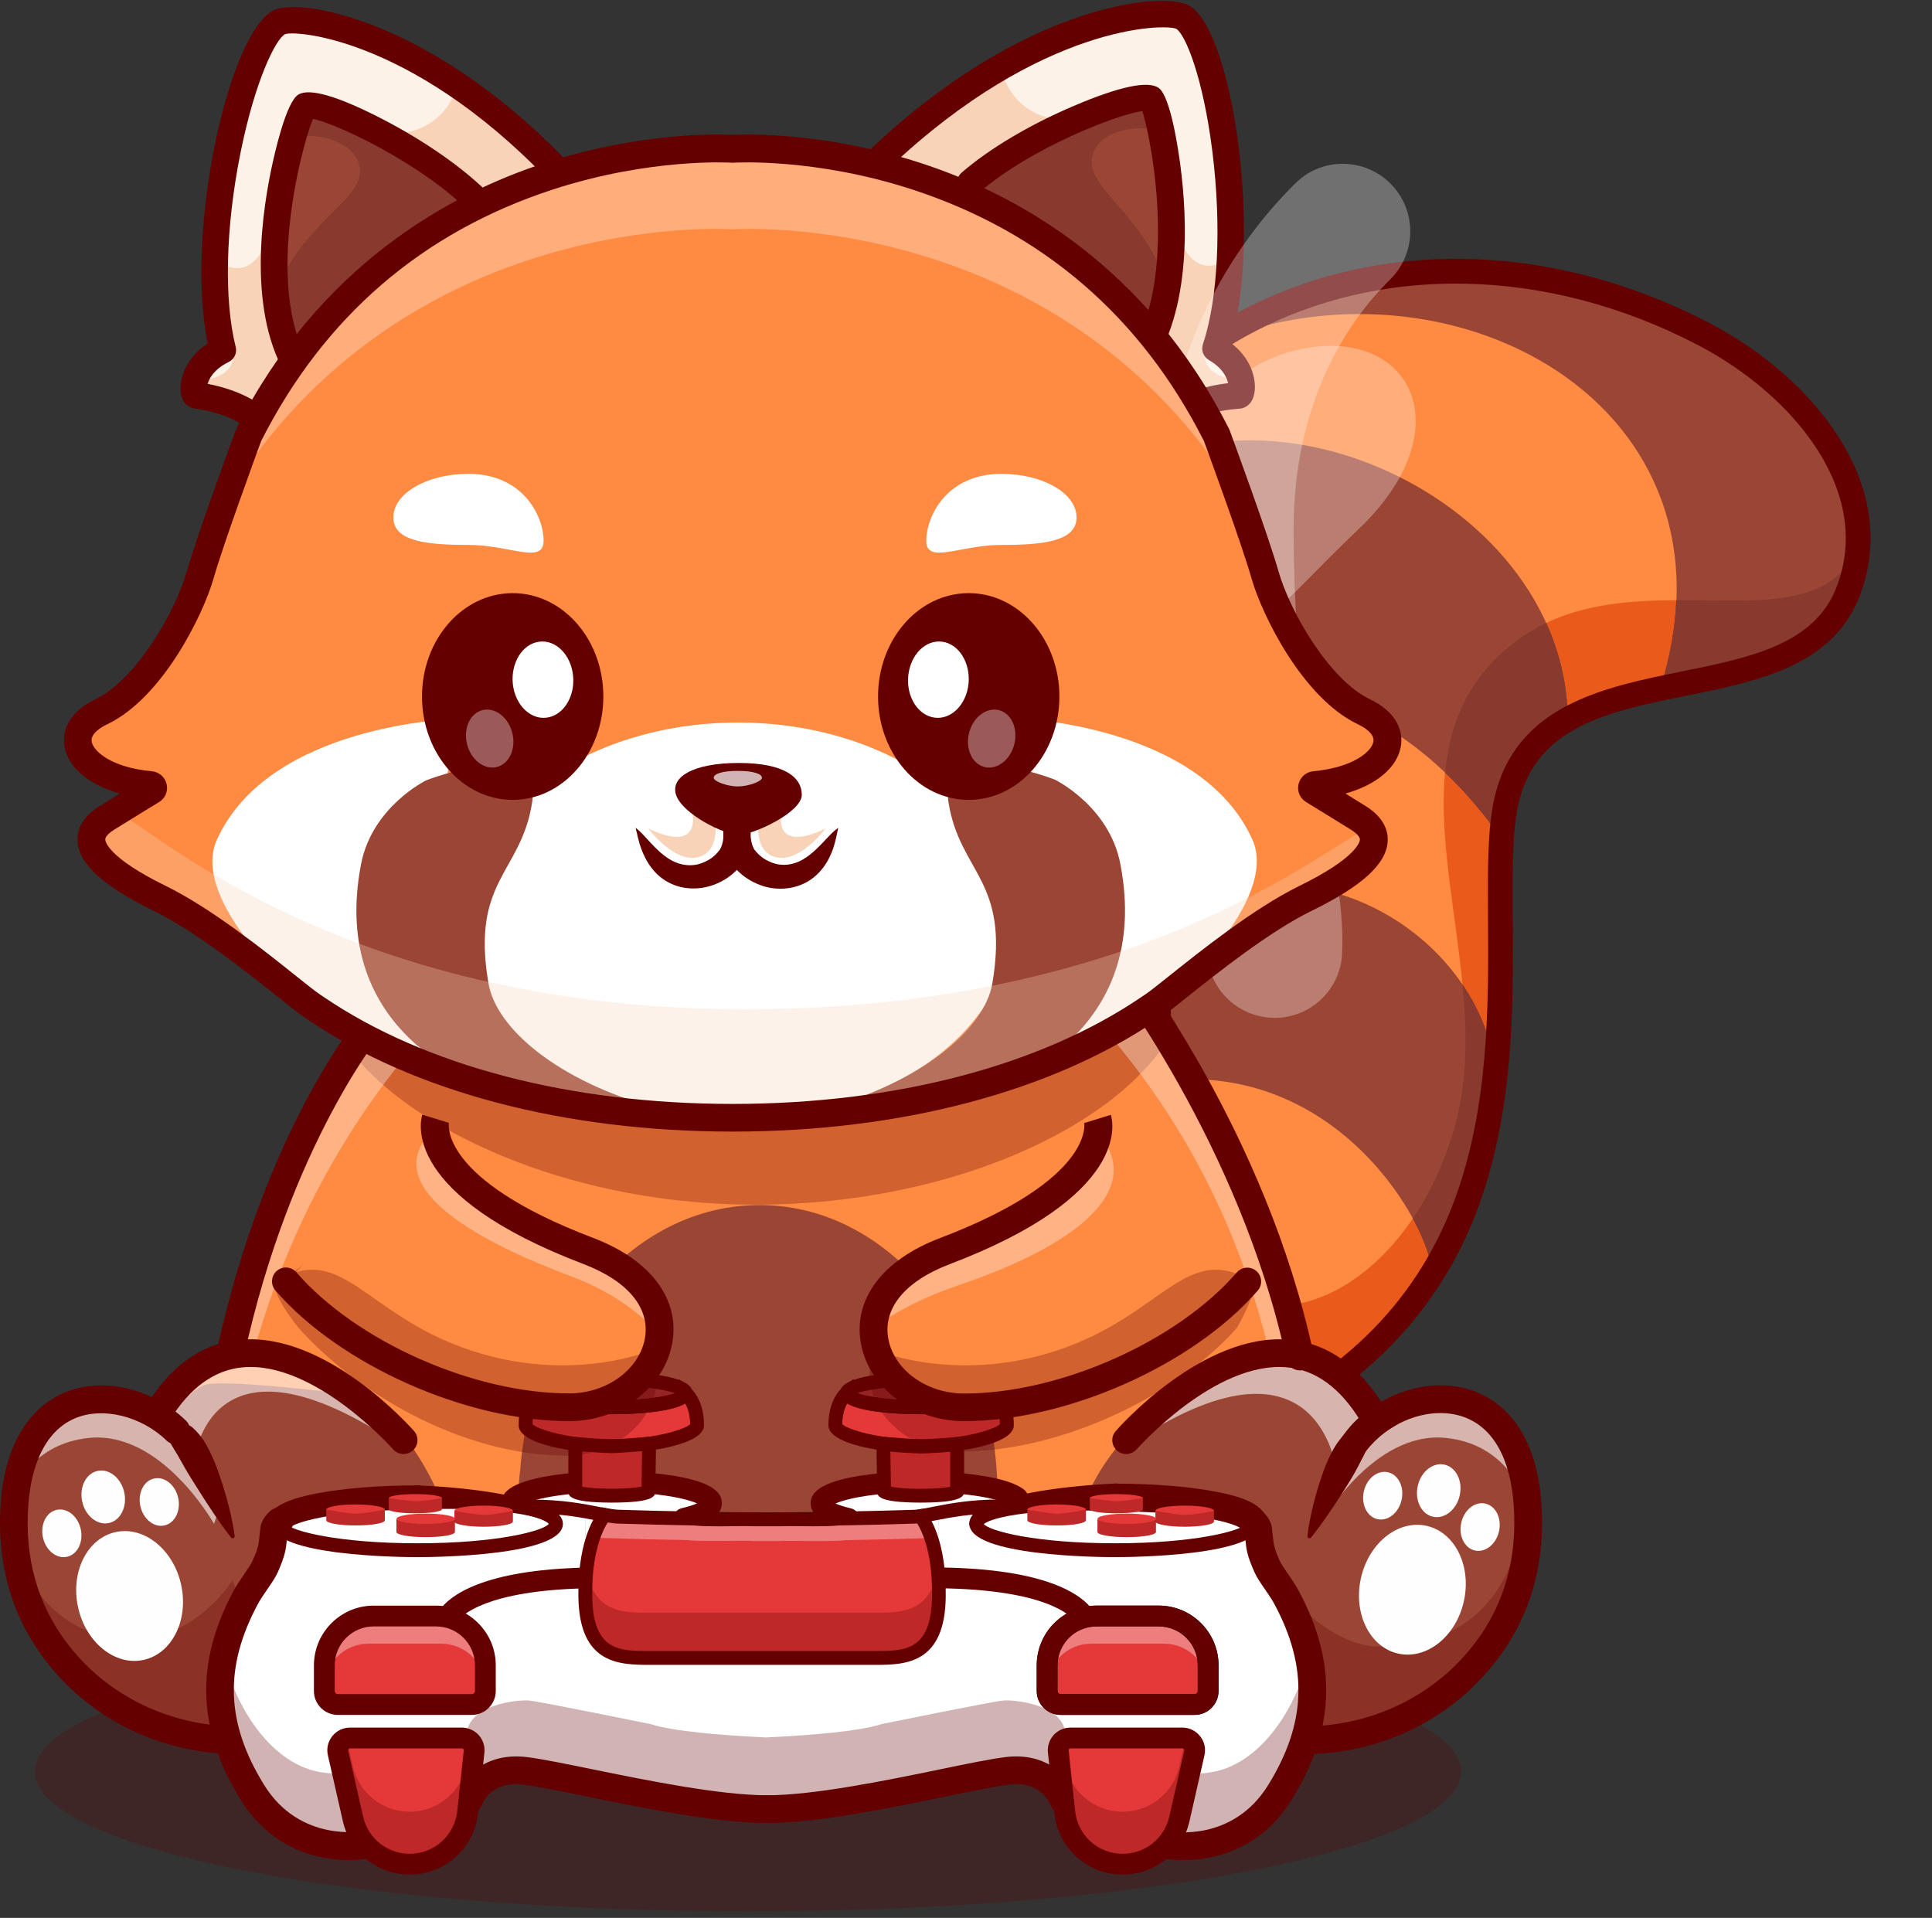 <svg width="138" height="137" viewBox="0 0 138 137" fill="none" xmlns="http://www.w3.org/2000/svg">
<rect x="0" y="0" width="138" height="137" fill="#333333" stroke="none"/>
<path d="M71.841 91.395C71.841 91.395 80.62 85.005 82.297 77.078C85.021 64.171 74.75 58.41 75.427 43.472C76.304 24.218 99.901 12.432 121.762 23.897C128.45 27.405 134.986 34.712 131.97 42.333C128.214 51.838 110.264 45.695 107.603 57.184C106.275 62.935 108.769 75.45 104.612 86.307C97.641 104.536 75.832 105.427 75.832 105.427L71.841 91.395Z" fill="#FF8A42"/>
<path d="M131.971 42.327C130.003 47.31 124.134 47.992 118.606 49.168C116.218 49.68 113.894 50.276 111.981 51.358C109.877 52.545 108.263 54.316 107.605 57.178C107.422 57.969 107.311 58.886 107.248 59.907C106.977 64.14 107.479 70.179 106.824 76.487C106.486 79.758 105.838 83.098 104.615 86.296C103.961 88.006 103.18 89.563 102.294 90.978C99.378 95.653 95.37 98.821 91.354 100.962C83.609 105.095 75.835 105.416 75.835 105.416L71.841 91.395C71.841 91.395 75.468 88.756 78.502 84.768C80.139 82.606 81.612 80.049 82.242 77.302C82.26 77.227 82.273 77.151 82.291 77.077C83.127 73.124 82.742 69.846 81.826 66.765C80.565 62.514 78.293 58.652 76.817 53.939C75.864 50.91 75.242 47.53 75.427 43.472C75.535 41.059 76.004 38.767 76.777 36.622C78.538 31.74 81.902 27.621 86.285 24.638C95.369 18.464 108.873 17.134 121.762 23.897C128.451 27.399 134.986 34.712 131.971 42.327Z" fill="#FF8A42"/>
<path d="M131.971 42.327C130.003 47.31 124.134 47.992 118.606 49.168C116.218 49.68 113.894 50.276 111.981 51.358C109.877 52.545 108.263 54.316 107.605 57.178C107.422 57.969 107.311 58.886 107.248 59.907C106.977 64.14 107.479 70.179 106.824 76.487C106.486 79.758 105.838 83.098 104.615 86.296C103.961 88.006 103.18 89.563 102.294 90.978C99.378 95.653 95.37 98.821 91.354 100.962C83.609 105.095 75.835 105.416 75.835 105.416L71.841 91.395C71.841 91.395 74.888 89.179 77.732 85.736C77.993 85.423 78.249 85.102 78.502 84.768C80.139 82.606 81.612 80.049 82.242 77.302C82.26 77.227 82.273 77.151 82.291 77.077C83.127 73.124 82.742 69.846 81.826 66.765C80.565 62.514 78.293 58.652 76.817 53.939C75.864 50.91 75.242 47.53 75.427 43.472C75.535 41.059 76.004 38.767 76.777 36.622C78.538 31.74 81.902 27.621 86.285 24.638C95.369 18.464 108.873 17.134 121.762 23.897C127.532 26.922 133.179 32.771 132.699 39.208C132.623 40.232 132.389 41.278 131.971 42.327Z" fill="#FF8A42"/>
<path d="M131.969 42.328C130.001 47.311 124.132 47.993 118.605 49.168C116.216 49.681 113.892 50.277 111.979 51.358C109.875 52.545 108.261 54.317 107.603 57.179C107.42 57.969 107.309 58.887 107.246 59.908C106.975 64.14 107.477 70.18 106.822 76.488C106.484 79.758 105.836 83.098 104.613 86.296C103.959 88.007 103.178 89.564 102.292 90.979C99.376 95.654 95.368 98.822 91.352 100.962C83.607 105.095 75.833 105.416 75.833 105.416L71.839 91.396C71.839 91.396 74.886 89.18 77.73 85.737C79.572 86.253 82.836 87.677 86.958 91.575C91.697 96.059 100.9 91.433 103.956 80.291C107.019 69.146 98.902 55.703 106.419 47.482C114.766 38.345 128.991 47.128 132.691 39.207C132.621 40.232 132.387 41.278 131.969 42.328Z" fill="#EA5A1B"/>
<path d="M90.88 93.271C91.697 95.369 91.946 97.913 91.353 100.98C83.609 105.112 75.836 105.433 75.836 105.433L71.839 91.401C71.841 91.395 71.853 91.392 71.861 91.388C71.868 91.384 71.875 91.379 71.882 91.375C71.891 91.365 71.904 91.362 71.919 91.348C72.047 91.251 72.316 91.049 72.691 90.74C72.746 90.692 72.806 90.646 72.866 90.6C72.928 90.548 72.989 90.496 73.051 90.445C73.811 89.809 74.852 88.878 75.974 87.716C76.113 87.574 76.253 87.426 76.395 87.272C76.768 86.87 77.149 86.44 77.528 85.991C77.597 85.91 77.665 85.83 77.728 85.748C79.57 86.265 82.833 87.688 86.955 91.586C88.063 92.629 89.414 93.182 90.88 93.271Z" fill="#873A2D"/>
<path d="M106.818 76.493C106.48 79.764 105.832 83.104 104.609 86.302C103.955 88.013 103.174 89.57 102.288 90.985C102.28 90.154 101.822 88.699 100.916 87.035C102.181 85.171 103.24 82.908 103.953 80.291C104.826 77.104 104.795 73.724 104.462 70.33C105.714 72.177 106.551 74.268 106.818 76.493Z" fill="#873A2D"/>
<path d="M110.437 44.497C111.396 46.612 111.949 48.914 111.981 51.355C109.877 52.542 108.263 54.314 107.605 57.176C107.422 57.966 107.311 58.884 107.248 59.905C105.976 58.09 104.626 56.524 103.224 55.189C103.496 52.336 104.387 49.714 106.426 47.481C107.654 46.138 109.006 45.18 110.437 44.497Z" fill="#873A2D"/>
<path d="M132.416 40.926C132.395 41.012 132.375 41.093 132.348 41.178C132.34 41.212 132.33 41.252 132.315 41.285C132.311 41.303 132.307 41.32 132.304 41.331C132.286 41.406 132.263 41.474 132.239 41.547C132.158 41.801 132.069 42.06 131.962 42.32C129.994 47.303 124.125 47.985 118.598 49.16C119.29 46.953 119.656 44.855 119.738 42.869C125.423 42.855 130.651 43.557 132.686 39.194C132.68 39.266 132.674 39.337 132.669 39.409C132.656 39.534 132.645 39.653 132.627 39.777C132.61 39.895 132.593 40.013 132.576 40.13C132.572 40.148 132.569 40.159 132.565 40.176C132.547 40.3 132.523 40.422 132.498 40.544C132.49 40.578 132.48 40.619 132.472 40.653C132.46 40.748 132.438 40.84 132.416 40.926Z" fill="#873A2D"/>
<path d="M91.354 100.973C83.609 105.106 75.837 105.427 75.837 105.427L71.838 91.4C71.838 91.4 75.465 88.761 78.498 84.773C84.827 85.736 93.468 90.069 91.354 100.973Z" fill="#9B4635"/>
<path d="M104.617 86.304C103.963 88.015 103.182 89.572 102.297 90.987C102.267 87.772 95.514 75.326 82.248 77.3C82.267 77.225 82.279 77.149 82.298 77.074C83.133 73.122 82.748 69.844 81.832 66.763C91.738 58.397 105.553 66.047 106.827 76.491C106.482 79.765 105.84 83.107 104.617 86.304Z" fill="#9B4635"/>
<path d="M107.607 57.177C107.424 57.967 107.313 58.885 107.25 59.906C97.824 46.458 84.06 46.601 76.824 53.932C75.871 50.904 75.248 47.524 75.434 43.466C75.542 41.054 76.01 38.761 76.784 36.617C87.727 24.74 111.782 34.887 111.988 51.359C109.883 52.551 108.27 54.317 107.607 57.177Z" fill="#9B4635"/>
<path d="M131.971 42.323C130.003 47.306 124.135 47.988 118.608 49.163C125.037 28.711 103.275 17.376 86.285 24.635L86.286 24.629C95.37 18.456 108.872 17.126 121.759 23.888C128.452 27.398 134.985 34.709 131.971 42.323Z" fill="#9B4635"/>
<path d="M91.355 100.974C83.61 105.107 75.837 105.427 75.837 105.427L71.839 91.401C71.841 91.395 71.853 91.392 71.861 91.388C71.868 91.384 71.875 91.379 71.882 91.375C71.891 91.365 71.904 91.362 71.919 91.348C72.047 91.251 72.316 91.049 72.691 90.74C72.751 90.694 72.806 90.646 72.866 90.6C72.928 90.548 72.989 90.496 73.051 90.445C73.811 89.809 74.852 88.878 75.974 87.716C76.113 87.574 76.253 87.426 76.395 87.272C76.768 86.87 77.149 86.44 77.528 85.991C77.597 85.91 77.665 85.83 77.728 85.748C79.57 86.265 82.833 87.688 86.955 91.586C88.062 92.634 89.414 93.182 90.88 93.271C91.691 95.368 91.946 97.913 91.355 100.974Z" fill="#873A2D"/>
<path d="M104.614 86.304C103.96 88.014 103.179 89.571 102.293 90.986C102.285 90.155 101.827 88.7 100.921 87.037C102.186 85.172 103.245 82.909 103.959 80.293C104.831 77.106 104.8 73.725 104.468 70.332C105.715 72.171 106.55 74.268 106.825 76.489C106.48 79.764 105.837 83.106 104.614 86.304Z" fill="#873A2D"/>
<path d="M107.605 57.176C107.422 57.966 107.311 58.884 107.248 59.905C105.976 58.09 104.626 56.524 103.224 55.189C103.496 52.336 104.387 49.714 106.426 47.481C107.654 46.138 109.012 45.181 110.443 44.498C111.402 46.614 111.955 48.916 111.986 51.357C109.881 52.55 108.268 54.315 107.605 57.176Z" fill="#873A2D"/>
<path d="M132.416 40.926C132.395 41.012 132.375 41.093 132.348 41.178C132.34 41.212 132.33 41.252 132.315 41.285C132.311 41.303 132.307 41.32 132.304 41.331C132.286 41.406 132.263 41.474 132.239 41.547C132.158 41.801 132.069 42.06 131.962 42.32C129.994 47.303 124.125 47.985 118.598 49.16C119.29 46.953 119.656 44.855 119.738 42.869C125.423 42.855 130.651 43.557 132.686 39.194C132.68 39.266 132.674 39.337 132.669 39.409C132.656 39.534 132.645 39.653 132.627 39.777C132.61 39.895 132.593 40.013 132.576 40.13C132.572 40.148 132.569 40.159 132.565 40.176C132.547 40.3 132.523 40.422 132.498 40.544C132.49 40.578 132.48 40.619 132.472 40.653C132.46 40.748 132.438 40.84 132.416 40.926Z" fill="#873A2D"/>
<path d="M75.626 106.285C75.252 106.193 74.973 105.867 74.956 105.467C74.936 104.98 75.312 104.567 75.799 104.547C75.855 104.543 81.221 104.291 87.338 101.865C95.464 98.637 100.995 93.298 103.792 85.995C106.377 79.231 106.324 71.742 106.287 65.72C106.265 62.208 106.24 59.171 106.749 56.986C108.281 50.364 114.557 49.093 120.097 47.97C124.961 46.984 129.556 46.054 131.151 42.015C133.895 35.077 127.992 28.171 121.353 24.686C110.379 18.934 98.114 18.778 88.545 24.271C81.129 28.528 76.67 35.547 76.305 43.519C75.989 50.503 78.127 55.398 80.194 60.136C82.477 65.359 84.63 70.295 83.158 77.267C81.433 85.439 72.729 91.847 72.358 92.115C71.964 92.402 71.412 92.314 71.126 91.92C70.839 91.526 70.926 90.974 71.32 90.688C71.403 90.623 79.848 84.4 81.431 76.901C82.784 70.485 80.834 66.014 78.576 60.839C76.527 56.149 74.207 50.83 74.545 43.437C74.934 34.85 79.719 27.301 87.668 22.736C97.763 16.941 110.665 17.084 122.174 23.115C129.494 26.951 135.938 34.704 132.797 42.66C130.848 47.587 125.559 48.663 120.45 49.698C114.944 50.811 109.745 51.866 108.469 57.381C108.009 59.365 108.028 62.303 108.053 65.706C108.096 71.875 108.151 79.554 105.442 86.623C102.501 94.311 96.448 100.155 87.94 103.526C81.554 106.056 76.108 106.307 75.876 106.31C75.79 106.313 75.706 106.305 75.626 106.285Z" fill="#650000"/>
<g opacity="0.3">
<path d="M92.755 24.975C82.583 27.233 77.91 43.786 83.907 46.142C88.236 47.841 91.305 43.216 96.99 37.847C104.623 30.637 100.78 23.192 92.755 24.975Z" fill="white"/>
</g>
<g opacity="0.25">
<path d="M53.426 136.532C81.559 136.532 104.365 132.064 104.365 126.554C104.365 121.043 81.559 116.575 53.426 116.575C25.293 116.575 2.487 121.043 2.487 126.554C2.487 132.064 25.293 136.532 53.426 136.532Z" fill="#650000"/>
</g>
<path d="M62.192 11.962L82.792 30.573C83.874 29.518 85.486 28.453 88.469 28.248C88.63 28.236 88.776 27.751 88.624 27.107C88.467 26.428 87.97 25.564 86.81 24.894C86.82 24.863 86.83 24.826 86.84 24.795C87.436 22.959 87.753 20.751 87.861 18.431C88.201 10.977 86.357 2.369 84.496 1.242C83.575 0.689 78.367 0.827 71.463 4.808C68.603 6.452 65.453 8.764 62.192 11.962Z" fill="#FDF2E8"/>
<path d="M62.194 11.962L82.794 30.573C83.876 29.518 85.489 28.453 88.471 28.247C88.632 28.236 88.778 27.751 88.627 27.107C87.659 27.09 86.596 26.846 86.177 25.95C85.747 25.029 86.245 24.92 86.847 24.79C87.444 22.954 87.76 20.746 87.869 18.426C86.939 19.064 85.084 19.809 84.107 16.517C83.167 13.339 80.593 6.775 79.166 7.626C75.785 9.639 72.22 8.185 71.475 4.802C68.605 6.452 65.455 8.764 62.194 11.962Z" fill="#F9D3B7"/>
<path d="M82.805 31.52C82.576 31.522 82.346 31.441 82.163 31.276L61.563 12.665C61.369 12.49 61.257 12.241 61.249 11.981C61.242 11.721 61.349 11.471 61.534 11.287C67.608 5.333 73.14 2.582 76.716 1.327C80.763 -0.095 83.939 -0.203 84.99 0.432C88.034 2.27 90.156 16.574 87.927 24.499C89.593 25.778 89.759 27.419 89.579 28.18C89.374 29.066 88.731 29.181 88.538 29.193C85.701 29.387 84.333 30.398 83.457 31.254C83.272 31.427 83.038 31.518 82.805 31.52ZM63.584 11.938L82.799 29.305C83.79 28.5 85.295 27.654 87.721 27.371C87.633 26.945 87.31 26.273 86.343 25.715C85.956 25.49 85.78 25.023 85.921 24.601C87.008 21.32 87.261 16.181 86.602 10.852C85.938 5.518 84.666 2.447 84.018 2.058C83.209 1.686 74.37 1.739 63.584 11.938Z" fill="#650000"/>
<path d="M69.302 13.054L80.971 26.348C82.272 24.776 83.011 22.684 83.375 20.455C84.024 16.508 83.514 12.13 82.964 9.483C82.67 8.071 82.365 7.154 82.219 7.046C81.407 6.482 73.593 9.317 69.302 13.054Z" fill="#9B4635"/>
<path d="M69.302 13.054L80.971 26.348C82.272 24.776 83.011 22.684 83.375 20.455C81.613 15.012 77.271 13.353 78.07 10.975C78.702 9.097 81.871 8.833 82.959 9.488C82.665 8.077 82.36 7.159 82.213 7.051C81.407 6.482 73.593 9.317 69.302 13.054Z" fill="#873A2D"/>
<path d="M80.98 27.3C80.762 27.302 80.548 27.231 80.37 27.082C79.966 26.748 79.914 26.151 80.248 25.747C84.304 20.858 82.299 10.093 81.598 7.936C79.874 8.145 73.615 10.56 69.928 13.766C69.536 14.108 68.938 14.067 68.591 13.675C68.249 13.283 68.29 12.685 68.682 12.338C70.621 10.65 73.543 8.907 76.696 7.567C79.964 6.173 82.004 5.743 82.763 6.282C83.605 6.877 84.161 10.662 84.312 11.81C84.822 15.679 85.16 22.789 81.7 26.955C81.515 27.181 81.246 27.297 80.98 27.3Z" fill="#650000"/>
<path d="M41.413 13.917L19.511 30.977C18.508 29.846 16.978 28.666 14.018 28.244C13.859 28.22 13.748 27.726 13.946 27.095C14.153 26.429 14.711 25.604 15.918 25.02C15.91 24.988 15.903 24.951 15.895 24.919C15.434 23.044 15.279 20.82 15.34 18.498C15.545 11.039 18.012 2.588 19.951 1.6C20.909 1.116 26.093 1.633 32.688 6.106C35.416 7.954 38.394 10.491 41.413 13.917Z" fill="#FDF2E8"/>
<path d="M41.414 13.916L19.511 30.976C18.509 29.845 16.979 28.664 14.019 28.242C13.86 28.219 13.749 27.724 13.947 27.094C14.913 27.148 15.991 26.981 16.475 26.118C16.971 25.231 16.482 25.086 15.891 24.912C15.43 23.038 15.275 20.813 15.336 18.491C16.217 19.195 18.012 20.074 19.227 16.861C20.397 13.76 23.442 7.402 24.803 8.354C28.029 10.608 31.691 9.419 32.679 6.099C35.417 7.953 38.395 10.489 41.414 13.916Z" fill="#F9D3B7"/>
<path d="M19.432 31.92C19.199 31.901 18.968 31.793 18.801 31.602C17.99 30.684 16.698 29.581 13.883 29.176C13.693 29.15 13.059 28.988 12.919 28.09C12.8 27.318 13.081 25.693 14.835 24.539C13.191 16.473 16.345 2.361 19.519 0.75C20.609 0.193 23.773 0.533 27.706 2.246C31.181 3.759 36.503 6.906 42.122 13.287C42.293 13.483 42.376 13.741 42.355 14C42.328 14.258 42.199 14.498 41.993 14.659L20.09 31.724C19.895 31.875 19.66 31.939 19.432 31.92ZM14.832 27.418C17.23 27.883 18.669 28.836 19.599 29.706L40.03 13.787C30.016 2.828 21.205 2.131 20.36 2.442C19.701 2.779 18.209 5.744 17.158 11.015C16.112 16.281 15.99 21.426 16.834 24.777C16.945 25.214 16.735 25.666 16.333 25.857C15.321 26.358 14.95 27 14.832 27.418Z" fill="#650000"/>
<path d="M34.242 14.488L21.635 26.896C20.453 25.233 19.868 23.093 19.668 20.843C19.308 16.859 20.136 12.53 20.877 9.93C21.273 8.544 21.645 7.651 21.799 7.554C22.649 7.051 30.236 10.448 34.242 14.488Z" fill="#9B4635"/>
<path d="M34.242 14.488L21.635 26.896C20.453 25.233 19.868 23.092 19.668 20.843C21.822 15.543 26.273 14.205 25.65 11.774C25.156 9.856 22.015 9.361 20.882 9.935C21.278 8.549 21.649 7.656 21.803 7.559C22.649 7.05 30.235 10.447 34.242 14.488Z" fill="#873A2D"/>
<path d="M21.556 27.844C21.287 27.822 21.032 27.686 20.863 27.453C17.717 23.045 18.572 15.979 19.362 12.158C19.597 11.024 20.427 7.29 21.311 6.757C22.108 6.275 24.115 6.859 27.267 8.481C30.315 10.053 33.102 11.999 34.912 13.824C35.278 14.193 35.276 14.793 34.906 15.164C34.537 15.53 33.937 15.527 33.566 15.158C30.122 11.691 24.062 8.826 22.352 8.492C21.49 10.591 18.711 21.182 22.399 26.354C22.703 26.781 22.602 27.372 22.181 27.677C21.992 27.807 21.769 27.862 21.556 27.844Z" fill="#650000"/>
<path d="M107.698 111.052C106.952 117.716 102.437 121.123 98.546 122.866C95.539 124.208 92.906 124.564 92.683 124.653C91.28 124.653 88.747 124.642 85.501 124.614C69.728 124.497 37.248 124.141 37.248 124.141C24.493 125.644 16.464 124.748 11.409 123.1C3.537 120.539 2.896 116.146 2.896 116.146C-0.054 107.578 1.02 102.294 4.071 100.64C6.899 99.104 11.504 102.06 11.504 102.06C11.515 101.954 11.554 101.837 11.61 101.709C12.233 100.318 15.334 97.868 15.334 97.868C15.618 97.567 15.852 97.2 16.058 96.76C16.114 96.626 16.169 96.498 16.23 96.353C17.06 94.216 17.478 90.575 19.437 85.28C21.247 80.38 24.782 75.57 26.658 73.221C27.41 72.28 27.889 71.734 27.889 71.734C28.741 72.296 29.576 72.82 30.4 73.315C39.063 78.538 45.838 78.744 56.372 79.206C67.902 79.707 80.401 69.095 80.401 69.095C80.663 69.357 80.924 69.646 81.181 69.947C87.344 77.14 92.588 94.399 93.017 96.443C93.468 98.575 95.762 97.434 95.762 97.434C96.185 98.469 97.51 101.398 98.167 101.425C99.353 101.476 100.578 100.451 100.578 100.451C107.821 99.427 108.144 107.037 107.698 111.052Z" fill="#FF8A42"/>
<path d="M26.272 99.761C26.272 99.761 36.578 108.213 30.971 120.272C25.365 132.337 8.267 112.489 8.2 109.104C8.134 105.713 12.933 99.299 14.753 98.893C16.574 98.492 26.272 99.761 26.272 99.761Z" fill="#9B4635"/>
<path d="M62.812 124.308H16.123C11.502 124.308 7.043 122.421 3.953 118.98C3.251 118.201 2.594 117.315 2.032 116.324C0.891 114.32 0.122 111.865 0.106 108.892C0.044 97.039 10.149 98.798 12.905 103.725C14.158 105.958 15.745 109.777 15.745 109.777L62.812 124.308Z" fill="#9B4635"/>
<g opacity="0.6">
<path d="M28.583 103.273C14.798 93.959 13.857 104.398 13.857 104.398C12.822 102.06 12.466 102.483 11.346 101.358C12.003 99.966 15.266 97.517 15.266 97.517C15.567 97.216 15.812 96.849 16.023 96.403C16.084 96.275 20.967 97.4 21.028 97.255L28.583 103.273Z" fill="white"/>
</g>
<g opacity="0.3">
<path d="M91.049 72.709C90.987 72.709 90.92 72.709 90.859 72.703C88.192 72.597 86.116 70.354 86.222 67.687C86.299 65.749 85.854 63.662 85.236 60.778C84.195 55.878 82.764 49.164 82.742 37.907C82.714 25.224 88.27 17.301 92.54 13.081C94.79 10.86 98.537 11.394 100.101 14.139C101.181 16.032 100.858 18.415 99.311 19.946C96.432 22.791 92.385 28.47 92.401 37.89C92.424 48.145 93.676 54.035 94.684 58.773C95.385 62.075 95.992 64.925 95.87 68.071C95.77 70.665 93.632 72.709 91.049 72.709Z" fill="white"/>
</g>
<path d="M83.847 99.762C83.847 99.762 72.623 106.259 78.229 118.324C83.836 130.388 101.852 112.494 101.919 109.109C101.986 105.724 97.186 99.305 95.366 98.899C93.54 98.492 83.847 99.762 83.847 99.762Z" fill="#9B4635"/>
<path d="M53.623 77.252C53.295 77.213 53.005 77.174 52.755 77.141C53.261 77.035 53.523 76.952 53.523 76.952C53.523 76.952 53.562 77.058 53.623 77.252Z" fill="#575B5A"/>
<path d="M89.987 89.629C87.632 96.638 62.105 95.753 55.007 95.753C54.912 95.753 54.823 95.753 54.734 95.742C54.645 95.747 54.556 95.753 54.467 95.753C47.368 95.753 27.186 95.809 21.507 91.527C17.677 88.638 22.281 80.715 25.672 75.877C27.303 73.55 28.656 71.935 28.656 71.935C40.732 78.455 49.94 77.987 53.726 77.369C54.205 77.291 54.595 77.208 54.89 77.141C55.124 77.174 55.391 77.213 55.697 77.252C59.773 77.742 70.156 78.059 82.516 71.384C82.516 71.384 82.933 72.069 83.562 73.171C85.862 77.152 90.995 86.622 89.987 89.629Z" fill="#FF8A42"/>
<path d="M54.428 86.082C63.986 86.204 70.794 95.847 71.213 105.466C71.958 111.849 67.255 120.79 53.984 121.099C40.726 120.45 36.253 111.392 37.158 105.03C37.814 95.425 44.871 85.96 54.428 86.082Z" fill="#9B4635"/>
<g opacity="0.3">
<path d="M84.02 73.17C80.752 79.99 68.525 86.053 53.95 86.053C41.379 86.053 30.555 81.287 25.717 75.882C27.36 73.554 28.724 71.94 28.724 71.94C40.883 78.459 50.158 77.992 53.967 77.374C54.445 77.296 54.841 77.212 55.136 77.145C55.37 77.179 55.642 77.218 55.949 77.257C60.052 77.747 70.507 78.064 82.956 71.389C82.962 71.383 83.379 72.068 84.02 73.17Z" fill="#650000"/>
</g>
<path d="M52.753 77.141C52.43 77.208 52.013 77.291 51.5 77.369C51.584 77.102 51.639 76.952 51.639 76.952C51.639 76.952 52.024 77.041 52.753 77.141Z" fill="#575B5A"/>
<g opacity="0.35">
<path d="M31.115 72.965C28.209 76.155 21.534 83.994 18.026 96.922C18.026 96.922 17.781 97.156 16.022 96.41C17.03 94.333 17.252 90.525 19.574 84.93C22.386 78.165 28.471 71.39 28.471 71.39C29.373 71.946 30.247 72.47 31.115 72.965Z" fill="white"/>
</g>
<g opacity="0.35">
<path d="M76.836 71.228C79.742 74.419 87.13 82.202 90.604 96.349C90.604 96.349 90.398 96.588 92.158 95.842C91.15 93.766 90.704 88.788 88.377 83.193C85.566 76.428 79.481 69.653 79.481 69.653C78.579 70.21 77.699 70.733 76.836 71.228Z" fill="white"/>
</g>
<path d="M16.446 97.723C16.373 97.723 16.307 97.718 16.234 97.701C15.7 97.584 15.36 97.055 15.477 96.52C18.901 80.754 25.582 72.675 25.866 72.341C26.217 71.924 26.84 71.868 27.264 72.219C27.681 72.569 27.737 73.193 27.386 73.616C27.314 73.7 20.727 81.7 17.415 96.944C17.314 97.406 16.902 97.723 16.446 97.723Z" fill="#650000"/>
<path d="M81.325 102.873C81.325 102.873 92.382 90.224 98.913 101.008L81.325 102.873Z" fill="#9B4635"/>
<g opacity="0.6">
<path d="M80.551 103.274C94.336 93.96 95.466 105.122 95.466 105.122C96.502 102.784 96.674 102.483 97.793 101.359C97.136 99.967 93.874 97.517 93.874 97.517C93.573 97.217 93.328 96.849 93.117 96.404C93.055 96.276 88.173 97.4 88.111 97.256L80.551 103.274Z" fill="white"/>
</g>
<path d="M109.158 108.893C109.153 109.588 109.108 110.257 109.03 110.897C108.59 114.343 107.098 116.988 105.311 118.981C102.221 122.421 97.767 124.309 93.141 124.309H46.452L93.519 109.772C93.519 109.772 93.77 109.171 94.148 108.302C94.727 106.988 95.602 105.062 96.359 103.715C98.486 99.918 104.983 98.003 107.811 102.763C108.384 103.72 108.808 104.951 109.014 106.487C109.047 106.743 109.075 107.011 109.097 107.289C109.103 107.345 109.108 107.4 109.108 107.462C109.147 107.913 109.158 108.391 109.158 108.893Z" fill="#9B4635"/>
<g opacity="0.6">
<path d="M109.373 108.33C109.373 108.386 109.312 108.024 109.112 107.462C108.583 105.992 107.107 103.13 103.321 102.718C98.088 102.145 94.336 108.853 94.336 108.853L94.152 108.308C94.731 106.994 95.605 105.068 96.362 103.72C98.489 99.923 104.986 98.008 107.814 102.768C108.315 104.505 108.805 106.237 109.101 107.295C109.268 107.907 109.373 108.291 109.373 108.33Z" fill="white"/>
</g>
<g opacity="0.6">
<path d="M0.25 108.33C0.25 108.386 0.311 108.024 0.512 107.462C1.041 105.992 2.516 103.13 6.302 102.718C11.535 102.145 15.288 108.853 15.288 108.853L15.472 108.308C14.892 106.994 14.018 105.068 13.261 103.72C11.134 99.923 4.637 98.008 1.809 102.768C1.308 104.505 0.818 106.237 0.523 107.295C0.35 107.907 0.25 108.291 0.25 108.33Z" fill="white"/>
</g>
<g opacity="0.3">
<path d="M109.027 110.897C108.587 114.343 107.095 116.988 105.308 118.981C102.218 122.421 97.764 124.309 93.137 124.309H81.278C79.252 122.137 78.712 120.35 81.924 120.061C90.888 119.248 90.136 111.476 90.136 111.476C90.136 111.476 94.006 117.628 98.599 117.628C107.011 117.628 108.275 110.518 108.275 110.518C108.275 110.518 108.553 110.652 109.027 110.897Z" fill="#650000"/>
</g>
<g opacity="0.3">
<path d="M30.021 124.308H16.124C11.503 124.308 7.044 122.421 3.954 118.98C3.252 118.201 2.595 117.316 2.033 116.325C1.56 115.178 1.209 113.914 1.031 112.511C1.504 112.266 1.777 112.127 1.777 112.127C1.777 112.127 3.737 117.087 9.443 117.087C14.036 117.087 16.608 112.873 16.608 112.873C16.608 112.873 19.164 120.862 28.133 121.675C30.494 121.886 30.822 122.911 30.021 124.308Z" fill="#650000"/>
</g>
<path d="M92.852 97.891C92.395 97.891 91.983 97.573 91.883 97.106C88.581 81.717 79.027 69.402 78.927 69.279C78.588 68.851 78.666 68.227 79.094 67.888C79.523 67.548 80.147 67.626 80.486 68.055C80.892 68.567 90.418 80.838 93.82 96.688C93.937 97.223 93.592 97.752 93.058 97.863C92.991 97.885 92.918 97.891 92.852 97.891Z" fill="#650000"/>
<path d="M93.138 125.299H46.45C45.904 125.299 45.459 124.853 45.459 124.308C45.459 123.762 45.904 123.317 46.45 123.317H93.138C97.548 123.317 101.718 121.496 104.568 118.317C106.934 115.684 108.143 112.51 108.165 108.886C108.187 105.195 107.179 102.656 105.259 101.542C103.689 100.629 101.517 100.757 99.597 101.871C98.956 102.244 98.372 102.717 97.91 103.241C97.548 103.652 96.919 103.686 96.512 103.324C96.1 102.962 96.067 102.333 96.429 101.927C97.041 101.236 97.77 100.64 98.606 100.156C101.139 98.686 104.073 98.558 106.255 99.822C108.048 100.863 110.18 103.279 110.147 108.891C110.125 113.011 108.744 116.63 106.044 119.637C102.82 123.233 98.116 125.299 93.138 125.299Z" fill="#650000"/>
<path d="M93.389 109.722C93.456 109.076 93.584 108.452 93.724 107.834C93.868 107.216 94.035 106.609 94.225 106.002C94.419 105.401 94.62 104.8 94.887 104.221C95.026 103.931 95.165 103.647 95.333 103.369C95.405 103.235 95.516 103.085 95.622 102.94C95.733 102.796 95.845 102.656 95.962 102.523C96.324 102.122 96.936 102.094 97.337 102.456C97.638 102.729 97.732 103.152 97.599 103.514L97.537 103.675C97.493 103.803 97.437 103.92 97.376 104.037C97.315 104.149 97.253 104.26 97.186 104.399C97.058 104.666 96.914 104.928 96.769 105.19C96.474 105.719 96.14 106.231 95.811 106.754C95.477 107.272 95.132 107.79 94.776 108.307C94.414 108.82 94.046 109.337 93.64 109.833C93.59 109.894 93.501 109.905 93.434 109.855C93.406 109.816 93.384 109.766 93.389 109.722Z" fill="#650000"/>
<path d="M80.441 103.865C80.207 103.865 79.979 103.787 79.79 103.62C79.378 103.258 79.333 102.634 79.695 102.222C79.946 101.933 85.942 95.168 92.077 95.697C94.805 95.937 97.094 97.551 98.881 100.496C99.165 100.964 99.014 101.576 98.547 101.855C98.079 102.139 97.472 101.988 97.188 101.521C95.746 99.143 93.97 97.846 91.91 97.668C86.766 97.223 81.249 103.464 81.193 103.525C80.992 103.748 80.714 103.865 80.441 103.865Z" fill="#650000"/>
<path d="M63.698 125.3H17.009C12.037 125.3 7.333 123.24 4.104 119.643C1.403 116.637 0.023 113.018 0 108.898C-0.033 102.423 2.856 100.224 4.577 99.489C7.299 98.331 10.879 99.144 13.279 101.477C13.674 101.855 13.68 102.484 13.301 102.88C12.922 103.269 12.293 103.28 11.898 102.902C10.083 101.142 7.327 100.474 5.351 101.315C3.151 102.25 1.954 104.945 1.977 108.892C1.993 112.511 3.207 115.685 5.573 118.324C8.424 121.503 12.594 123.323 17.003 123.323H63.698C64.243 123.323 64.689 123.769 64.689 124.314C64.689 124.86 64.243 125.3 63.698 125.3Z" fill="#650000"/>
<path d="M16.499 109.827C16.07 109.282 15.681 108.719 15.302 108.163C14.923 107.6 14.556 107.038 14.2 106.47C13.843 105.902 13.482 105.351 13.164 104.783L12.713 103.982L12.268 103.247L12.251 103.219C11.967 102.757 12.117 102.15 12.585 101.866C12.958 101.638 13.426 101.693 13.738 101.961C14.027 102.211 14.283 102.512 14.506 102.835C14.617 102.991 14.723 103.18 14.801 103.325C14.884 103.48 14.968 103.631 15.04 103.792C15.347 104.416 15.575 105.067 15.792 105.713C16.009 106.364 16.198 107.021 16.365 107.684C16.527 108.352 16.672 109.02 16.761 109.716C16.772 109.794 16.716 109.866 16.638 109.877C16.582 109.889 16.532 109.866 16.499 109.827Z" fill="#650000"/>
<path d="M28.823 103.865C28.545 103.865 28.272 103.748 28.077 103.525C28.021 103.464 22.487 97.223 17.36 97.668C15.3 97.852 13.524 99.144 12.082 101.521C11.798 101.988 11.191 102.139 10.723 101.855C10.256 101.571 10.105 100.964 10.389 100.496C12.176 97.546 14.465 95.931 17.193 95.697C23.322 95.163 29.319 101.938 29.575 102.222C29.937 102.634 29.892 103.258 29.48 103.62C29.285 103.781 29.057 103.865 28.823 103.865Z" fill="#650000"/>
<path d="M55.608 108.458V108.53C55.402 108.53 55.174 108.53 54.923 108.53H54.818C54.45 108.53 54.122 108.53 53.843 108.53V108.519C53.598 108.519 53.342 108.519 53.075 108.514C53.342 108.508 53.598 108.502 53.843 108.497C54.155 108.491 54.445 108.486 54.695 108.475H54.762C55.269 108.469 55.608 108.458 55.608 108.458Z" fill="white"/>
<path d="M93.724 121.43C93.612 125.232 90.723 131.162 86.28 131.69C81.843 132.219 76.281 130.933 76.103 128.879C75.924 126.824 72.506 126.457 71.643 126.535C70.786 126.618 62.969 128.216 62.969 128.216C61.382 128.74 57.775 129.007 55.603 129.124C55.269 129.141 54.974 129.157 54.724 129.168C54.468 129.157 54.172 129.141 53.838 129.124C51.661 129.007 48.059 128.74 46.473 128.216C46.473 128.216 38.656 126.618 37.798 126.535C36.941 126.457 33.523 126.824 33.339 128.879C33.161 130.933 27.605 132.214 23.162 131.69C18.719 131.162 15.829 125.232 15.718 121.43C15.607 117.633 16.793 114.214 18.19 113.106C19.593 112.004 19.047 108.719 20.545 108.068C22.037 107.416 30.823 106.397 35.867 107.355C35.867 107.355 37.782 105.88 40.872 105.958C43.962 106.036 50.025 106.047 50.47 106.921C50.921 107.795 48.961 108.285 49.585 108.452C49.602 108.457 49.624 108.463 49.652 108.463C47.981 108.435 46.116 108.391 44.173 108.329C43.889 108.318 43.561 108.268 43.182 108.201C42.859 108.602 42.013 109.905 41.829 112.716C41.807 113.123 41.796 113.563 41.796 114.042C41.857 118.54 44.39 118.423 46.59 118.423H53.833C54.206 118.423 54.429 118.423 54.429 118.423C54.429 118.423 54.891 118.423 55.598 118.423H62.267C64.467 118.423 67 118.54 67.056 114.042C67.061 113.563 67.05 113.117 67.022 112.705C66.85 110.083 66.098 108.769 65.736 108.29C65.564 108.313 65.408 108.329 65.257 108.335C63.314 108.396 61.449 108.441 59.773 108.469C59.801 108.463 59.823 108.457 59.84 108.452C60.464 108.285 58.504 107.789 58.955 106.921C59.406 106.047 65.463 106.036 68.553 105.958C71.649 105.88 73.558 107.355 73.558 107.355C78.597 106.392 87.382 107.411 88.88 108.068C90.372 108.719 89.832 111.998 91.235 113.106C92.655 114.214 93.841 117.633 93.724 121.43Z" fill="white"/>
<path d="M93.724 121.43C93.612 125.232 90.723 131.162 86.28 131.69C81.843 132.219 76.281 130.933 76.103 128.879C75.924 126.824 72.506 126.457 71.643 126.535C70.786 126.618 62.969 128.216 62.969 128.216C61.382 128.74 57.775 129.007 55.603 129.124C55.269 129.141 54.974 129.157 54.724 129.168C54.468 129.157 54.172 129.141 53.838 129.124C51.661 129.007 48.059 128.74 46.473 128.216C46.473 128.216 38.656 126.618 37.798 126.535C36.941 126.457 33.523 126.824 33.339 128.879C33.161 130.933 27.605 132.214 23.162 131.69C18.719 131.162 15.829 125.232 15.718 121.43C15.607 117.633 16.793 114.214 18.19 113.106C19.593 112.004 19.047 108.719 20.545 108.068C22.037 107.416 30.823 106.397 35.867 107.355C35.867 107.355 37.782 105.88 40.872 105.958C43.962 106.036 50.025 106.047 50.47 106.921C50.921 107.795 48.961 108.285 49.585 108.452C49.602 108.457 49.624 108.463 49.652 108.463C47.981 108.435 46.116 108.391 44.173 108.329C43.889 108.318 43.561 108.268 43.182 108.201C42.859 108.602 42.013 109.905 41.829 112.716C41.807 113.123 41.796 113.563 41.796 114.042C41.857 118.54 44.39 118.423 46.59 118.423H53.833C54.206 118.423 54.429 118.423 54.429 118.423C54.429 118.423 54.891 118.423 55.598 118.423H62.267C64.467 118.423 67 118.54 67.056 114.042C67.061 113.563 67.05 113.117 67.022 112.705C66.85 110.083 66.098 108.769 65.736 108.29C65.564 108.313 65.408 108.329 65.257 108.335C63.314 108.396 61.449 108.441 59.773 108.469C59.801 108.463 59.823 108.457 59.84 108.452C60.464 108.285 58.504 107.789 58.955 106.921C59.406 106.047 65.463 106.036 68.553 105.958C71.649 105.88 73.558 107.355 73.558 107.355C78.597 106.392 87.382 107.411 88.88 108.068C90.372 108.719 89.832 111.998 91.235 113.106C92.655 114.214 93.841 117.633 93.724 121.43Z" fill="white"/>
<g opacity="0.3">
<path d="M93.724 121.43C93.613 125.232 90.723 131.162 86.28 131.69C81.843 132.219 76.281 130.933 76.103 128.879C75.925 126.825 72.507 126.457 71.644 126.535C70.786 126.619 62.969 128.216 62.969 128.216C61.383 128.74 57.775 129.007 55.604 129.124C55.27 129.141 54.974 129.157 54.724 129.168C54.468 129.157 54.173 129.141 53.839 129.124C51.662 129.007 48.06 128.74 46.473 128.216C46.473 128.216 38.656 126.619 37.799 126.535C36.941 126.457 33.523 126.825 33.339 128.879C33.161 130.933 27.605 132.214 23.162 131.69C18.719 131.162 15.83 125.232 15.718 121.43C15.685 120.338 15.763 119.281 15.919 118.295C15.93 118.245 15.935 118.189 15.947 118.139C16.348 115.773 17.221 113.875 18.196 113.106C19.599 112.004 19.053 108.719 20.551 108.068C22.043 107.416 30.828 106.397 35.873 107.355C35.873 107.355 37.788 105.88 40.878 105.958C41.234 105.969 41.629 105.974 42.047 105.985C41.952 106.47 41.874 107.027 41.835 107.656C41.813 108.062 41.802 108.502 41.802 108.981C41.813 109.732 41.891 110.356 42.025 110.868C42.036 110.907 42.047 110.946 42.058 110.98C42.047 111.035 42.036 111.085 42.025 111.141C41.941 111.603 41.869 112.126 41.83 112.717C41.807 113.123 41.796 113.563 41.796 114.042C41.858 118.54 44.391 118.423 46.59 118.423H53.833C54.206 118.423 54.429 118.423 54.429 118.423C54.429 118.423 54.891 118.423 55.598 118.423H62.268C64.467 118.423 67 118.54 67.056 114.042C67.061 113.563 67.05 113.117 67.022 112.705C66.984 112.121 66.917 111.597 66.828 111.141C66.817 111.085 66.805 111.035 66.794 110.98C66.805 110.941 66.817 110.907 66.828 110.868C66.961 110.356 67.045 109.732 67.05 108.981C67.056 108.502 67.045 108.057 67.017 107.645C66.978 107.021 66.9 106.475 66.811 105.991C67.446 105.98 68.041 105.969 68.554 105.952C71.649 105.874 73.559 107.35 73.559 107.35C78.597 106.386 87.383 107.405 88.88 108.062C90.373 108.714 89.832 111.993 91.235 113.101C92.21 113.869 93.084 115.768 93.485 118.134C93.496 118.184 93.501 118.239 93.513 118.29C93.685 119.281 93.757 120.338 93.724 121.43Z" fill="#650000"/>
</g>
<path d="M93.528 118.023C93.517 118.062 93.512 118.101 93.501 118.139C92.738 121.781 90.077 126.179 86.28 126.63C81.842 127.159 76.28 125.873 76.102 123.818C75.924 121.764 72.506 121.396 71.643 121.474C70.785 121.558 62.969 123.156 62.969 123.156C61.382 123.679 57.774 123.946 55.603 124.063C55.269 124.08 54.974 124.097 54.723 124.108C54.467 124.097 54.172 124.08 53.838 124.063C51.661 123.946 48.059 123.679 46.472 123.156C46.472 123.156 38.656 121.558 37.798 121.474C36.941 121.396 33.522 121.764 33.339 123.818C33.16 125.873 27.604 127.153 23.161 126.63C19.364 126.179 16.703 121.781 15.94 118.139C15.929 118.101 15.924 118.062 15.912 118.023C16.302 115.584 17.187 113.624 18.184 112.834C19.587 111.731 19.041 108.447 20.539 107.795C22.031 107.144 30.817 106.125 35.861 107.083C35.861 107.083 37.776 105.607 40.866 105.685C41.239 105.696 41.651 105.702 42.091 105.713C42.068 105.796 42.052 105.891 42.035 105.98C41.94 106.465 41.862 107.021 41.823 107.65C41.801 108.057 41.79 108.497 41.79 108.975C41.801 109.727 41.879 110.351 42.013 110.863C42.024 110.902 42.035 110.941 42.046 110.974C42.748 113.435 44.78 113.357 46.584 113.357H53.827C54.2 113.357 54.422 113.357 54.422 113.357C54.422 113.357 54.885 113.357 55.592 113.357H62.261C64.065 113.357 66.097 113.435 66.799 110.974C66.81 110.935 66.821 110.902 66.832 110.863C66.966 110.351 67.049 109.727 67.055 108.975C67.061 108.497 67.049 108.051 67.022 107.639C66.983 107.016 66.905 106.47 66.816 105.986C66.799 105.891 66.782 105.802 66.76 105.718C67.417 105.702 68.029 105.691 68.558 105.679C71.654 105.602 73.564 107.077 73.564 107.077C78.602 106.114 87.388 107.133 88.885 107.79C90.377 108.441 89.837 111.72 91.24 112.828C92.254 113.624 93.139 115.584 93.528 118.023Z" fill="white"/>
<path d="M55.606 129.13V129.208C55.606 129.208 55.272 129.197 54.726 129.175C54.977 129.164 55.277 129.147 55.606 129.13Z" fill="white"/>
<path d="M54.821 108.53C54.453 108.53 54.125 108.53 53.847 108.53V108.458C53.847 108.458 54.181 108.469 54.699 108.48H54.765C55.016 108.486 55.305 108.491 55.617 108.502C55.862 108.508 56.124 108.514 56.391 108.519C56.124 108.519 55.862 108.525 55.617 108.525V108.53C55.411 108.53 55.183 108.53 54.932 108.53H54.821Z" fill="white"/>
<path d="M54.723 129.175C54.178 129.197 53.838 129.208 53.838 129.208V129.13C54.172 129.147 54.467 129.164 54.723 129.175Z" fill="white"/>
<path d="M26.691 115.44H31.139C33.088 115.44 34.664 117.021 34.664 118.965V120.796C34.664 121.325 34.235 121.754 33.706 121.754H24.124C23.595 121.754 23.167 121.325 23.167 120.796V118.965C23.167 117.021 24.742 115.44 26.691 115.44Z" fill="#E53939"/>
<g opacity="0.35">
<path d="M34.664 118.586V120.557C34.664 118.82 33.255 117.411 31.518 117.411H26.312C24.575 117.411 23.167 118.82 23.167 120.557V118.586C23.167 116.849 24.575 115.44 26.312 115.44H31.518C33.255 115.44 34.664 116.849 34.664 118.586Z" fill="white"/>
</g>
<path d="M33.709 122.498H24.127C23.186 122.498 22.423 121.735 22.423 120.794V118.963C22.423 116.608 24.339 114.693 26.694 114.693H31.142C33.497 114.693 35.412 116.608 35.412 118.963V120.794C35.407 121.735 34.644 122.498 33.709 122.498ZM26.694 116.179C25.157 116.179 23.91 117.426 23.91 118.963V120.794C23.91 120.911 24.005 121.012 24.127 121.012H33.709C33.825 121.012 33.926 120.917 33.926 120.794V118.963C33.926 117.426 32.679 116.179 31.142 116.179H26.694Z" fill="#650000"/>
<path d="M56.545 109.03C56.328 109.03 56.011 109.03 55.604 109.03C55.331 109.03 55.109 108.808 55.114 108.535C55.114 108.262 55.337 108.045 55.61 108.045C56.417 108.051 56.874 108.045 56.874 108.045C57.147 108.045 57.369 108.268 57.369 108.541C57.369 108.813 57.152 109.036 56.874 109.036C56.879 109.03 56.762 109.03 56.545 109.03Z" fill="#1D1D1D"/>
<path d="M54.82 109.026C54.519 109.026 54.191 109.026 53.834 109.021C53.562 109.015 53.344 108.792 53.344 108.52C53.35 108.247 53.567 108.03 53.84 108.03H53.846C54.196 108.035 54.519 108.035 54.814 108.035C55.087 108.035 55.31 108.258 55.31 108.531C55.31 108.804 55.093 109.026 54.82 109.026Z" fill="#1D1D1D"/>
<path d="M53.014 109.015H53.009C52.023 109.004 50.887 108.993 49.651 108.97C49.379 108.965 49.161 108.742 49.167 108.464C49.173 108.191 49.395 107.979 49.674 107.979C50.91 108.002 52.045 108.013 53.025 108.024C53.298 108.029 53.521 108.252 53.515 108.525C53.504 108.798 53.282 109.015 53.014 109.015Z" fill="#1D1D1D"/>
<path d="M43.187 108.708C43.159 108.708 43.126 108.708 43.098 108.703C42.942 108.675 42.775 108.642 42.597 108.608C41.523 108.397 40.053 108.113 38.021 108.113H37.252C36.98 108.113 36.757 107.89 36.757 107.617C36.757 107.344 36.98 107.122 37.252 107.122H38.015C40.142 107.122 41.667 107.417 42.786 107.639C42.959 107.673 43.126 107.706 43.276 107.734C43.544 107.784 43.722 108.04 43.672 108.313C43.633 108.541 43.421 108.708 43.187 108.708Z" fill="#650000"/>
<path d="M24.921 132.864C22.972 132.864 19.492 132.28 17.182 128.544C14.086 123.533 13.925 118.806 16.67 113.662C16.898 113.239 17.193 112.81 17.455 112.426C17.694 112.075 17.945 111.714 18.039 111.496C18.451 110.567 18.473 110.338 18.529 109.782C18.546 109.587 18.568 109.364 18.607 109.08C18.635 108.885 18.757 108.418 19.303 107.933C19.709 107.571 20.338 107.605 20.7 108.017C21.062 108.423 21.029 109.052 20.617 109.414C20.584 109.442 20.567 109.464 20.55 109.481C20.528 109.665 20.511 109.826 20.494 109.971C20.422 110.695 20.361 111.123 19.849 112.293C19.676 112.682 19.387 113.1 19.08 113.545C18.835 113.902 18.585 114.263 18.412 114.592C15.996 119.107 16.135 123.088 18.863 127.497C21.43 131.656 25.923 130.804 25.967 130.799C26.502 130.687 27.025 131.038 27.131 131.573C27.237 132.107 26.891 132.63 26.357 132.736C26.296 132.759 25.744 132.864 24.921 132.864Z" fill="#650000"/>
<path d="M54.786 130.221C51.206 130.221 46.045 129.169 41.897 128.323C40.021 127.939 38.401 127.61 37.415 127.482C35.066 127.181 34.459 128.829 34.437 128.902C34.253 129.419 33.69 129.687 33.173 129.503C32.655 129.319 32.388 128.757 32.571 128.239C32.967 127.12 34.542 125.116 37.671 125.517C38.729 125.65 40.383 125.99 42.298 126.38C46.145 127.165 51.412 128.239 54.791 128.239C55.337 128.239 55.782 128.685 55.782 129.23C55.782 129.776 55.331 130.221 54.786 130.221Z" fill="#650000"/>
<path d="M48.853 109.204C48.513 109.204 48.207 108.97 48.129 108.625C48.04 108.224 48.285 107.829 48.686 107.734C49.226 107.611 49.571 107.489 49.788 107.389C49.293 107.172 48.224 106.86 46.258 106.687C45.852 106.654 45.546 106.292 45.585 105.88C45.624 105.468 45.98 105.167 46.392 105.206C51.559 105.657 51.559 106.96 51.559 107.389C51.559 108.474 50.111 108.931 49.025 109.176C48.964 109.198 48.908 109.204 48.853 109.204Z" fill="#650000"/>
<path d="M36.642 107.85C36.474 107.85 36.302 107.794 36.163 107.677C35.851 107.416 35.806 106.954 36.068 106.642C36.82 105.74 39.18 105.361 41.029 105.205C41.435 105.172 41.797 105.473 41.83 105.885C41.864 106.291 41.563 106.653 41.151 106.686C38.373 106.92 37.349 107.432 37.209 107.594C37.065 107.761 36.853 107.85 36.642 107.85Z" fill="#650000"/>
<path d="M31.981 116.213C31.83 116.213 31.68 116.168 31.552 116.074C31.218 115.834 31.14 115.372 31.374 115.038C32.137 113.964 34.503 112.143 41.818 111.976C42.225 111.976 42.57 112.293 42.576 112.7C42.581 113.106 42.258 113.451 41.852 113.457C34.742 113.618 32.961 115.361 32.588 115.895C32.443 116.107 32.215 116.213 31.981 116.213Z" fill="#650000"/>
<path d="M29.819 111.23C28.755 111.23 19.43 111.163 19.43 108.853C19.43 106.542 28.755 106.475 29.819 106.475C30.882 106.475 40.208 106.542 40.208 108.853C40.208 111.163 30.882 111.23 29.819 111.23ZM20.438 108.853C20.844 109.37 24.179 110.239 29.819 110.239C35.459 110.239 38.794 109.37 39.2 108.853C38.794 108.335 35.459 107.466 29.819 107.466C24.179 107.466 20.844 108.335 20.438 108.853Z" fill="#650000"/>
<path d="M29.82 106.103C31.574 106.175 33.322 106.325 35.065 106.598C35.933 106.737 36.802 106.904 37.665 107.144C38.099 107.266 38.528 107.405 38.962 107.595C39.179 107.689 39.396 107.806 39.613 107.962C39.725 108.04 39.836 108.14 39.942 108.268C40.048 108.408 40.154 108.602 40.154 108.847C40.154 109.087 39.959 109.282 39.719 109.282C39.48 109.282 39.285 109.087 39.285 108.847C39.279 108.875 39.279 108.87 39.252 108.836C39.213 108.803 39.163 108.758 39.096 108.719C38.956 108.636 38.784 108.558 38.6 108.497C38.233 108.369 37.826 108.274 37.42 108.196C36.601 108.04 35.761 107.951 34.92 107.884C33.233 107.762 31.524 107.756 29.826 107.829C29.347 107.845 28.941 107.478 28.924 106.999C28.907 106.52 29.275 106.114 29.753 106.097C29.77 106.103 29.798 106.103 29.82 106.103Z" fill="#650000"/>
<path d="M19.928 109.722C19.449 109.722 19.059 109.332 19.059 108.853C19.059 107.818 20.173 107.144 22.662 106.671C24.582 106.304 27.127 106.103 29.821 106.103C30.3 106.103 30.69 106.493 30.69 106.972C30.69 107.45 30.3 107.84 29.821 107.84C24.493 107.84 21.348 108.625 20.768 109.071C20.674 109.438 20.334 109.722 19.928 109.722Z" fill="#650000"/>
<path d="M82.769 115.44H78.321C76.372 115.44 74.796 117.021 74.796 118.964V120.796C74.796 121.325 75.225 121.753 75.754 121.753H85.336C85.865 121.753 86.293 121.325 86.293 120.796V118.964C86.293 117.021 84.712 115.44 82.769 115.44Z" fill="#E53939"/>
<g opacity="0.35">
<path d="M86.293 118.585V120.556C86.293 118.819 84.885 117.411 83.148 117.411H77.942C76.205 117.411 74.796 118.819 74.796 120.556V118.585C74.796 116.848 76.205 115.44 77.942 115.44H83.148C84.885 115.44 86.293 116.848 86.293 118.585Z" fill="white"/>
</g>
<path d="M85.336 122.498H75.754C74.814 122.498 74.051 121.735 74.051 120.794V118.962C74.051 116.607 75.966 114.692 78.321 114.692H82.769C85.124 114.692 87.04 116.607 87.04 118.962V120.794C87.034 121.735 86.271 122.498 85.336 122.498ZM78.321 116.179C76.784 116.179 75.537 117.426 75.537 118.962V120.794C75.537 120.911 75.632 121.011 75.754 121.011H85.336C85.453 121.011 85.553 120.916 85.553 120.794V118.962C85.553 117.426 84.306 116.179 82.769 116.179H78.321Z" fill="#1D1D1D"/>
<path d="M85.336 122.498H75.754C74.814 122.498 74.051 121.735 74.051 120.794V118.962C74.051 116.607 75.966 114.692 78.321 114.692H82.769C85.124 114.692 87.04 116.607 87.04 118.962V120.794C87.034 121.735 86.271 122.498 85.336 122.498ZM78.321 116.179C76.784 116.179 75.537 117.426 75.537 118.962V120.794C75.537 120.911 75.632 121.011 75.754 121.011H85.336C85.453 121.011 85.553 120.916 85.553 120.794V118.962C85.553 117.426 84.306 116.179 82.769 116.179H78.321Z" fill="#650000"/>
<path d="M65.75 108.792C65.505 108.792 65.293 108.613 65.26 108.363C65.221 108.09 65.41 107.84 65.683 107.806C65.967 107.767 66.29 107.706 66.663 107.628C67.776 107.411 69.302 107.11 71.44 107.11H72.202C72.475 107.11 72.698 107.333 72.698 107.606C72.698 107.879 72.475 108.101 72.202 108.101H71.434C69.396 108.101 67.921 108.391 66.847 108.597C66.457 108.675 66.117 108.741 65.811 108.78C65.794 108.792 65.772 108.792 65.75 108.792Z" fill="#650000"/>
<path d="M56.432 109.015C56.16 109.015 55.942 108.798 55.937 108.525C55.931 108.252 56.154 108.029 56.427 108.024C57.412 108.013 58.542 108.002 59.778 107.979H59.784C60.051 107.979 60.274 108.196 60.279 108.469C60.285 108.742 60.068 108.97 59.79 108.97C58.554 108.993 57.418 109.004 56.432 109.015C56.438 109.015 56.438 109.015 56.432 109.015Z" fill="#1D1D1D"/>
<path d="M54.926 109.026C54.653 109.026 54.436 108.808 54.43 108.536C54.43 108.263 54.647 108.04 54.92 108.035C55.137 108.035 55.365 108.029 55.611 108.029C55.883 108.029 56.106 108.252 56.106 108.525C56.106 108.797 55.883 109.02 55.611 109.02C55.371 109.02 55.143 109.026 54.926 109.026Z" fill="#1D1D1D"/>
<path d="M52.908 109.031C52.691 109.031 52.579 109.031 52.579 109.031C52.306 109.031 52.084 108.808 52.084 108.535C52.084 108.262 52.306 108.04 52.579 108.04C52.579 108.04 53.036 108.04 53.832 108.04C54.105 108.04 54.327 108.262 54.327 108.529C54.327 108.802 54.11 109.025 53.837 109.025C53.442 109.031 53.125 109.031 52.908 109.031Z" fill="#1D1D1D"/>
<path d="M72.701 107.746C72.534 107.746 72.362 107.69 72.222 107.573C71.95 107.345 70.814 106.899 68.303 106.688C67.896 106.654 67.59 106.293 67.624 105.886C67.657 105.48 68.019 105.179 68.425 105.207C69.789 105.324 72.222 105.636 73.174 106.432C73.486 106.693 73.531 107.161 73.269 107.478C73.124 107.657 72.913 107.746 72.701 107.746Z" fill="#650000"/>
<path d="M60.608 109.204C60.553 109.204 60.497 109.198 60.441 109.187C59.356 108.937 57.908 108.48 57.908 107.4C57.908 106.971 57.908 105.669 63.075 105.218C63.481 105.179 63.843 105.485 63.882 105.891C63.916 106.298 63.615 106.66 63.208 106.699C61.243 106.871 60.174 107.177 59.679 107.4C59.896 107.495 60.241 107.617 60.781 107.745C61.182 107.834 61.432 108.235 61.338 108.636C61.249 108.97 60.948 109.204 60.608 109.204Z" fill="#650000"/>
<path d="M77.476 116.214C77.242 116.214 77.014 116.102 76.869 115.902C76.474 115.345 74.603 113.536 67.031 113.452C66.619 113.447 66.291 113.112 66.296 112.7C66.302 112.294 66.63 111.966 67.037 111.966H67.043C74.803 112.049 77.287 113.925 78.077 115.039C78.317 115.373 78.233 115.835 77.899 116.074C77.777 116.169 77.626 116.214 77.476 116.214Z" fill="#650000"/>
<path d="M79.633 111.23C78.569 111.23 69.244 111.163 69.244 108.853C69.244 106.542 78.569 106.475 79.633 106.475C80.696 106.475 90.022 106.542 90.022 108.853C90.022 111.163 80.696 111.23 79.633 111.23ZM70.257 108.853C70.664 109.37 73.999 110.239 79.638 110.239C85.278 110.239 88.613 109.37 89.019 108.853C88.613 108.335 85.278 107.466 79.638 107.466C73.999 107.466 70.658 108.335 70.257 108.853Z" fill="#650000"/>
<path d="M79.632 107.957C77.939 107.879 76.236 107.874 74.549 107.985C73.708 108.046 72.867 108.13 72.054 108.28C71.648 108.358 71.247 108.447 70.885 108.57C70.702 108.631 70.534 108.703 70.401 108.781C70.334 108.82 70.29 108.859 70.256 108.881C70.234 108.904 70.245 108.892 70.239 108.848C70.239 109.126 70.017 109.349 69.738 109.349C69.46 109.349 69.237 109.126 69.237 108.848C69.237 108.581 69.349 108.375 69.46 108.224C69.571 108.085 69.688 107.979 69.8 107.901C70.028 107.74 70.245 107.623 70.462 107.523C70.902 107.328 71.331 107.189 71.765 107.061C72.633 106.816 73.502 106.643 74.376 106.498C76.119 106.215 77.872 106.059 79.632 105.97C80.177 105.942 80.645 106.365 80.673 106.91C80.701 107.456 80.278 107.924 79.732 107.946C79.699 107.963 79.671 107.963 79.632 107.957Z" fill="#650000"/>
<path d="M89.528 109.844C89.082 109.844 88.704 109.548 88.581 109.142C87.935 108.702 84.873 107.962 79.634 107.962C79.088 107.962 78.643 107.516 78.643 106.971C78.643 106.425 79.088 105.98 79.634 105.98C82.34 105.98 84.89 106.18 86.816 106.548C88.542 106.876 90.519 107.433 90.519 108.853C90.519 109.398 90.073 109.844 89.528 109.844Z" fill="#650000"/>
<path d="M67.066 114.048C67.01 118.546 64.477 118.429 62.278 118.429H55.608C54.901 118.429 54.439 118.429 54.439 118.429C54.439 118.429 54.216 118.429 53.843 118.429H46.6C44.401 118.429 41.868 118.546 41.807 114.048C41.801 113.574 41.812 113.134 41.84 112.722C42.024 109.916 42.87 108.608 43.193 108.207C43.577 108.28 43.9 108.33 44.184 108.335C46.127 108.397 47.986 108.441 49.662 108.469C50.096 108.541 51.622 108.536 53.019 108.513H53.081C53.348 108.513 53.604 108.519 53.849 108.519V108.53C54.133 108.53 54.461 108.53 54.823 108.53H54.929C55.18 108.53 55.408 108.53 55.614 108.53V108.525C55.859 108.525 56.12 108.519 56.388 108.519H56.443C57.835 108.541 59.361 108.547 59.795 108.475C61.471 108.441 63.336 108.402 65.279 108.341C65.429 108.335 65.585 108.319 65.758 108.296C66.114 108.781 66.871 110.089 67.044 112.711C67.061 113.123 67.072 113.569 67.066 114.048Z" fill="#E53939"/>
<g opacity="0.3">
<path d="M67.066 114.048C67.01 118.546 64.477 118.429 62.278 118.429H55.608C54.901 118.429 54.439 118.429 54.439 118.429C54.439 118.429 54.216 118.429 53.843 118.429H46.6C44.401 118.429 41.868 118.546 41.807 114.048C41.801 113.574 41.812 113.134 41.84 112.722C41.857 112.489 41.873 112.266 41.901 112.049C42.163 109.699 42.898 108.575 43.193 108.207C43.577 108.28 43.9 108.33 44.184 108.335C46.127 108.397 47.986 108.441 49.662 108.469C50.096 108.541 51.622 108.536 53.019 108.513H53.081C53.348 108.513 53.604 108.519 53.849 108.519V108.53C54.133 108.53 54.461 108.53 54.823 108.53H54.929C55.18 108.53 55.408 108.53 55.614 108.53V108.525C55.859 108.525 56.12 108.519 56.388 108.519H56.443C57.835 108.541 59.361 108.547 59.795 108.475C61.471 108.441 63.336 108.402 65.279 108.341C65.429 108.335 65.585 108.319 65.758 108.296C66.086 108.736 66.738 109.861 66.983 112.038C67.005 112.255 67.027 112.478 67.044 112.711C67.061 113.123 67.072 113.569 67.066 114.048Z" fill="#650000"/>
</g>
<path d="M66.971 112.037C66.498 115.294 64.248 115.2 62.272 115.2H55.602C54.895 115.2 54.433 115.2 54.433 115.2C54.433 115.2 54.21 115.2 53.837 115.2H46.594C44.617 115.2 42.374 115.294 41.895 112.048C42.157 109.699 42.892 108.574 43.187 108.207C43.571 108.279 43.894 108.329 44.178 108.335C46.121 108.396 47.98 108.441 49.656 108.468C50.09 108.541 51.616 108.535 53.013 108.513H53.075C53.342 108.513 53.598 108.519 53.843 108.519V108.53C54.127 108.53 54.455 108.53 54.817 108.53H54.923C55.173 108.53 55.402 108.53 55.608 108.53V108.524C55.853 108.524 56.114 108.519 56.382 108.519H56.437C57.829 108.541 59.355 108.546 59.789 108.474C61.465 108.441 63.33 108.402 65.273 108.34C65.423 108.335 65.579 108.318 65.752 108.296C66.075 108.736 66.731 109.86 66.971 112.037Z" fill="#E53939"/>
<g opacity="0.35">
<path d="M66.518 109.866C66.507 109.866 66.49 109.866 66.474 109.866C64.313 109.933 62.237 109.983 60.377 110.017C59.893 110.095 58.2 110.089 56.653 110.067H56.591C56.291 110.067 56.001 110.072 55.728 110.072V110.078C55.5 110.078 55.244 110.078 54.966 110.078H54.849C54.442 110.078 54.075 110.078 53.763 110.078V110.067C53.49 110.067 53.206 110.067 52.906 110.061H52.839C51.285 110.084 49.599 110.089 49.114 110.011C47.255 109.978 45.189 109.933 43.029 109.861C42.829 109.855 42.606 109.827 42.367 109.789C42.661 108.914 43.001 108.419 43.179 108.202C43.563 108.274 43.886 108.324 44.17 108.33C46.113 108.391 47.973 108.436 49.649 108.463C50.083 108.536 51.608 108.53 53.006 108.508H53.067C53.334 108.508 53.59 108.514 53.835 108.514V108.525C54.119 108.525 54.448 108.525 54.81 108.525H54.916C55.166 108.525 55.394 108.525 55.6 108.525V108.519C55.845 108.519 56.107 108.514 56.374 108.514H56.43C57.822 108.536 59.347 108.541 59.782 108.469C61.457 108.436 63.322 108.397 65.265 108.335C65.416 108.33 65.572 108.313 65.744 108.291C65.939 108.553 66.245 109.054 66.518 109.866Z" fill="white"/>
</g>
<path d="M62.597 118.924C62.547 118.924 62.492 118.924 62.441 118.924H46.596H46.435C44.297 118.918 41.374 118.929 41.313 114.052C41.307 113.579 41.319 113.122 41.346 112.694C41.536 109.776 42.432 108.368 42.805 107.9L42.989 107.666L43.278 107.722C43.596 107.783 43.924 107.833 44.197 107.844C45.928 107.9 47.766 107.945 49.664 107.978L49.736 107.983C49.92 108.017 50.594 108.061 52.999 108.022H53.105C53.361 108.022 53.6 108.028 53.834 108.028L54.33 108.039C54.48 108.039 54.641 108.039 54.809 108.039H54.914C55.053 108.039 55.181 108.039 55.304 108.039L56.429 108.028C58.839 108.067 59.513 108.022 59.702 107.989L59.775 107.983C61.785 107.945 63.577 107.9 65.253 107.85C65.376 107.844 65.515 107.833 65.676 107.811L65.966 107.772L66.138 108.006C66.578 108.596 67.346 109.993 67.519 112.682C67.547 113.117 67.558 113.579 67.552 114.058C67.502 118.812 64.713 118.924 62.597 118.924ZM43.412 108.752C43.072 109.275 42.477 110.5 42.332 112.755C42.309 113.161 42.298 113.595 42.304 114.041C42.354 117.938 44.252 117.944 46.435 117.933H62.441C64.629 117.944 66.522 117.938 66.573 114.041C66.578 113.59 66.567 113.15 66.545 112.744C66.406 110.583 65.86 109.381 65.515 108.824C65.437 108.83 65.364 108.835 65.292 108.835C63.622 108.891 61.835 108.93 59.836 108.969C59.652 108.997 59.079 109.052 56.434 109.013L55.616 109.025C55.41 109.025 55.176 109.025 54.925 109.025H54.825C54.458 109.025 54.135 109.025 53.851 109.025L53.355 109.013C53.277 109.013 53.194 109.013 53.11 109.013H53.021C50.382 109.058 49.809 108.997 49.625 108.969C47.732 108.936 45.901 108.891 44.175 108.835C43.93 108.83 43.668 108.796 43.412 108.752Z" fill="#650000"/>
<path d="M48.983 99.516C48.983 100.073 46.6 100.524 43.666 100.524C40.726 100.524 38.349 100.073 38.349 99.516C38.349 98.96 40.732 98.509 43.666 98.509C46.6 98.514 48.983 98.965 48.983 99.516Z" fill="#E53939"/>
<path d="M71.109 99.516C71.109 100.073 68.726 100.524 65.792 100.524C62.852 100.524 60.475 100.073 60.475 99.516C60.475 98.959 62.858 98.508 65.792 98.508C68.726 98.514 71.109 98.965 71.109 99.516Z" fill="#E53939"/>
<g opacity="0.35">
<path d="M48.983 99.516C48.983 100.073 46.6 100.524 43.666 100.524C40.726 100.524 38.349 100.073 38.349 99.516C38.349 98.96 40.732 98.509 43.666 98.509C46.6 98.514 48.983 98.965 48.983 99.516Z" fill="black"/>
</g>
<path d="M49.788 101.811C49.788 102.451 47.049 103.314 43.664 103.314C40.285 103.314 37.54 102.451 37.54 101.811C37.54 100.146 38.347 99.517 38.347 99.517C38.347 100.073 40.73 100.524 43.664 100.524C46.604 100.524 48.981 100.073 48.981 99.517C48.981 99.517 49.788 100.146 49.788 101.811Z" fill="#E53939"/>
<path d="M43.668 101.02C41.92 101.02 37.855 100.875 37.855 99.516C37.855 98.163 41.92 98.013 43.668 98.013C45.416 98.013 49.48 98.158 49.48 99.516C49.48 100.875 45.416 101.02 43.668 101.02ZM39.108 99.516C39.748 99.75 41.291 100.029 43.668 100.029C46.045 100.029 47.587 99.75 48.228 99.516C47.582 99.283 46.04 99.004 43.668 99.004C41.291 99.01 39.748 99.288 39.108 99.516Z" fill="#650000"/>
<path d="M43.666 103.809C40.999 103.809 37.046 103.174 37.046 101.81C37.046 99.962 37.943 99.21 38.043 99.127L38.844 98.503V99.4C39.212 99.639 40.854 100.034 43.666 100.034C46.477 100.034 48.12 99.644 48.487 99.4V98.503L49.289 99.132C49.389 99.21 50.286 99.962 50.286 101.816C50.286 103.174 46.333 103.809 43.666 103.809ZM38.037 101.732C38.377 102.083 40.548 102.818 43.666 102.818C46.784 102.818 48.955 102.083 49.295 101.732C49.283 101.014 49.105 100.541 48.944 100.257C47.78 100.931 45.024 101.02 43.666 101.02C42.307 101.02 39.551 100.931 38.388 100.257C38.226 100.541 38.048 101.014 38.037 101.732Z" fill="#650000"/>
<path d="M46.312 106.503C46.312 106.687 45.143 106.837 43.701 106.837C42.259 106.837 41.09 106.687 41.09 106.503C41.09 106.408 41.09 103.146 41.09 103.146C41.09 103.146 43 103.313 43.701 103.313C44.147 103.313 46.362 103.129 46.362 103.129C46.362 103.129 46.312 106.375 46.312 106.503Z" fill="#E53939"/>
<path d="M63.14 106.503C63.14 106.687 64.31 106.837 65.752 106.837C67.194 106.837 68.363 106.687 68.363 106.503C68.363 106.408 68.363 103.146 68.363 103.146C68.363 103.146 66.453 103.313 65.752 103.313C65.306 103.313 63.09 103.129 63.09 103.129C63.09 103.129 63.14 106.375 63.14 106.503Z" fill="#E53939"/>
<g opacity="0.3">
<path d="M46.312 106.503C46.312 106.687 45.143 106.837 43.701 106.837C42.259 106.837 41.09 106.687 41.09 106.503C41.09 106.408 41.09 103.146 41.09 103.146C41.09 103.146 43 103.313 43.701 103.313C44.147 103.313 46.362 103.129 46.362 103.129C46.362 103.129 46.312 106.375 46.312 106.503Z" fill="#650000"/>
</g>
<g opacity="0.3">
<path d="M63.14 106.503C63.14 106.687 64.31 106.837 65.752 106.837C67.194 106.837 68.363 106.687 68.363 106.503C68.363 106.408 68.363 103.146 68.363 103.146C68.363 103.146 66.453 103.313 65.752 103.313C65.306 103.313 63.09 103.129 63.09 103.129C63.09 103.129 63.14 106.375 63.14 106.503Z" fill="#650000"/>
</g>
<path d="M43.703 107.334C40.597 107.334 40.597 106.833 40.597 106.504V102.607L41.137 102.652C41.153 102.652 43.035 102.813 43.703 102.813C44.054 102.813 45.713 102.685 46.326 102.635L46.871 102.59L46.86 103.136C46.838 104.439 46.81 106.41 46.81 106.504C46.81 106.833 46.81 107.334 43.703 107.334ZM41.588 106.198C41.916 106.265 42.618 106.343 43.703 106.343C44.795 106.343 45.496 106.259 45.825 106.193C45.836 105.619 45.852 104.389 45.864 103.659C45.162 103.715 44.026 103.799 43.703 103.799C43.219 103.799 42.211 103.726 41.588 103.676V106.198Z" fill="#650000"/>
<g opacity="0.35">
<path d="M71.11 99.516C71.11 100.073 68.728 100.524 65.793 100.524C62.854 100.524 60.477 100.073 60.477 99.516C60.477 98.959 62.859 98.508 65.793 98.508C68.728 98.514 71.11 98.965 71.11 99.516Z" fill="black"/>
</g>
<path d="M71.92 101.811C71.92 102.451 69.175 103.314 65.796 103.314C62.411 103.314 59.671 102.451 59.671 101.811C59.671 100.146 60.479 99.517 60.479 99.517C60.479 100.074 62.862 100.525 65.796 100.525C68.735 100.525 71.112 100.074 71.112 99.517C71.112 99.517 71.92 100.146 71.92 101.811Z" fill="#E53939"/>
<path d="M65.793 101.02C64.045 101.02 59.981 100.875 59.981 99.516C59.981 98.163 64.045 98.013 65.793 98.013C67.541 98.013 71.606 98.158 71.606 99.516C71.606 100.875 67.541 101.02 65.793 101.02ZM61.228 99.516C61.868 99.75 63.41 100.029 65.788 100.029C68.165 100.029 69.707 99.75 70.347 99.516C69.701 99.283 68.165 99.004 65.788 99.004C63.416 99.01 61.874 99.288 61.228 99.516Z" fill="#650000"/>
<path d="M65.791 103.809C63.119 103.809 59.171 103.174 59.171 101.81C59.171 99.962 60.068 99.21 60.168 99.127L60.97 98.503V99.399C61.337 99.639 62.98 100.034 65.797 100.034C68.608 100.034 70.251 99.644 70.618 99.399V98.503L71.42 99.127C71.52 99.204 72.416 99.956 72.416 101.81C72.411 103.174 68.458 103.809 65.791 103.809ZM60.162 101.732C60.502 102.083 62.673 102.818 65.791 102.818C68.909 102.818 71.075 102.083 71.42 101.732C71.409 101.014 71.231 100.541 71.069 100.257C69.906 100.93 67.15 101.02 65.791 101.02C64.433 101.02 61.677 100.93 60.513 100.257C60.352 100.541 60.173 101.014 60.162 101.732Z" fill="#650000"/>
<path d="M65.758 107.334C62.652 107.334 62.652 106.833 62.652 106.504C62.652 106.41 62.618 104.439 62.602 103.136L62.59 102.59L63.136 102.635C63.748 102.685 65.413 102.813 65.758 102.813C66.432 102.813 68.308 102.652 68.325 102.652L68.865 102.607V106.504C68.865 106.833 68.865 107.334 65.758 107.334ZM63.637 106.198C63.96 106.265 64.667 106.348 65.758 106.348C66.844 106.348 67.545 106.265 67.874 106.204V103.682C67.25 103.732 66.243 103.804 65.758 103.804C65.435 103.804 64.299 103.721 63.598 103.665C63.609 104.394 63.626 105.625 63.637 106.198Z" fill="#650000"/>
<path d="M27.775 107.812C27.775 107.967 28.622 108.096 29.668 108.096C30.715 108.096 31.561 107.967 31.561 107.812C31.561 107.75 31.561 107.01 31.561 107.01C31.561 107.01 30.32 107.233 29.668 107.233C29.223 107.233 27.775 107.01 27.775 107.01C27.775 107.01 27.775 107.723 27.775 107.812Z" fill="#E53939"/>
<path d="M29.668 107.295C30.714 107.295 31.561 107.168 31.561 107.011C31.561 106.854 30.714 106.727 29.668 106.727C28.623 106.727 27.775 106.854 27.775 107.011C27.775 107.168 28.623 107.295 29.668 107.295Z" fill="#E53939"/>
<path d="M23.311 108.597C23.311 108.798 24.247 108.965 25.399 108.965C26.552 108.965 27.487 108.803 27.487 108.597C27.487 108.519 27.487 107.834 27.487 107.834C27.487 107.834 26.117 108.124 25.399 108.124C24.909 108.124 23.311 107.834 23.311 107.834C23.311 107.834 23.311 108.486 23.311 108.597Z" fill="#E53939"/>
<path d="M25.399 108.202C26.552 108.202 27.487 108.038 27.487 107.835C27.487 107.632 26.552 107.467 25.399 107.467C24.246 107.467 23.311 107.632 23.311 107.835C23.311 108.038 24.246 108.202 25.399 108.202Z" fill="#E53939"/>
<path d="M32.459 108.687C32.459 108.887 33.394 109.054 34.546 109.054C35.699 109.054 36.634 108.893 36.634 108.687C36.634 108.609 36.634 107.924 36.634 107.924C36.634 107.924 35.264 108.213 34.546 108.213C34.056 108.213 32.459 107.924 32.459 107.924C32.459 107.924 32.459 108.57 32.459 108.687Z" fill="#E53939"/>
<path d="M34.546 108.284C35.699 108.284 36.634 108.12 36.634 107.917C36.634 107.714 35.699 107.549 34.546 107.549C33.393 107.549 32.459 107.714 32.459 107.917C32.459 108.12 33.393 108.284 34.546 108.284Z" fill="#E53939"/>
<path d="M28.316 109.433C28.316 109.633 29.252 109.8 30.404 109.8C31.556 109.8 32.492 109.639 32.492 109.433C32.492 109.355 32.492 108.525 32.492 108.525C32.492 108.525 31.122 108.815 30.404 108.815C29.914 108.815 28.316 108.525 28.316 108.525C28.316 108.525 28.316 109.316 28.316 109.433Z" fill="#E53939"/>
<g opacity="0.3">
<path d="M27.775 107.812C27.775 107.967 28.622 108.096 29.668 108.096C30.715 108.096 31.561 107.967 31.561 107.812C31.561 107.75 31.561 107.01 31.561 107.01C31.561 107.01 30.32 107.233 29.668 107.233C29.223 107.233 27.775 107.01 27.775 107.01C27.775 107.01 27.775 107.723 27.775 107.812Z" fill="#650000"/>
</g>
<g opacity="0.3">
<path d="M23.311 108.597C23.311 108.798 24.247 108.965 25.399 108.965C26.552 108.965 27.487 108.803 27.487 108.597C27.487 108.519 27.487 107.834 27.487 107.834C27.487 107.834 26.117 108.124 25.399 108.124C24.909 108.124 23.311 107.834 23.311 107.834C23.311 107.834 23.311 108.486 23.311 108.597Z" fill="#650000"/>
</g>
<g opacity="0.3">
<path d="M32.459 108.687C32.459 108.887 33.394 109.054 34.546 109.054C35.699 109.054 36.634 108.893 36.634 108.687C36.634 108.609 36.634 107.924 36.634 107.924C36.634 107.924 35.264 108.213 34.546 108.213C34.056 108.213 32.459 107.924 32.459 107.924C32.459 107.924 32.459 108.57 32.459 108.687Z" fill="#650000"/>
</g>
<g opacity="0.3">
<path d="M28.316 109.433C28.316 109.633 29.252 109.8 30.404 109.8C31.556 109.8 32.492 109.639 32.492 109.433C32.492 109.355 32.492 108.525 32.492 108.525C32.492 108.525 31.122 108.815 30.404 108.815C29.914 108.815 28.316 108.525 28.316 108.525C28.316 108.525 28.316 109.316 28.316 109.433Z" fill="#650000"/>
</g>
<path d="M30.411 108.854C31.564 108.854 32.499 108.69 32.499 108.487C32.499 108.284 31.564 108.119 30.411 108.119C29.258 108.119 28.323 108.284 28.323 108.487C28.323 108.69 29.258 108.854 30.411 108.854Z" fill="#E53939"/>
<path d="M77.849 107.812C77.849 107.968 78.695 108.096 79.742 108.096C80.789 108.096 81.635 107.968 81.635 107.812C81.635 107.751 81.635 107.01 81.635 107.01C81.635 107.01 80.394 107.233 79.742 107.233C79.297 107.233 77.849 107.01 77.849 107.01C77.849 107.01 77.849 107.723 77.849 107.812Z" fill="#E53939"/>
<path d="M79.743 107.295C80.789 107.295 81.636 107.168 81.636 107.011C81.636 106.854 80.789 106.727 79.743 106.727C78.698 106.727 77.85 106.854 77.85 107.011C77.85 107.168 78.698 107.295 79.743 107.295Z" fill="#E53939"/>
<path d="M73.386 108.597C73.386 108.798 74.322 108.965 75.474 108.965C76.627 108.965 77.562 108.803 77.562 108.597C77.562 108.519 77.562 107.834 77.562 107.834C77.562 107.834 76.192 108.124 75.474 108.124C74.984 108.124 73.386 107.834 73.386 107.834C73.386 107.834 73.386 108.486 73.386 108.597Z" fill="#E53939"/>
<path d="M75.474 108.202C76.627 108.202 77.562 108.038 77.562 107.835C77.562 107.632 76.627 107.467 75.474 107.467C74.321 107.467 73.386 107.632 73.386 107.835C73.386 108.038 74.321 108.202 75.474 108.202Z" fill="#E53939"/>
<path d="M82.531 108.687C82.531 108.887 83.467 109.054 84.619 109.054C85.772 109.054 86.707 108.893 86.707 108.687C86.707 108.609 86.707 107.924 86.707 107.924C86.707 107.924 85.338 108.213 84.619 108.213C84.129 108.213 82.531 107.924 82.531 107.924C82.531 107.924 82.531 108.57 82.531 108.687Z" fill="#E53939"/>
<path d="M84.619 108.284C85.772 108.284 86.707 108.12 86.707 107.917C86.707 107.714 85.772 107.55 84.619 107.55C83.466 107.55 82.531 107.714 82.531 107.917C82.531 108.12 83.466 108.284 84.619 108.284Z" fill="#E53939"/>
<path d="M78.391 109.433C78.391 109.633 79.326 109.8 80.479 109.8C81.631 109.8 82.567 109.639 82.567 109.433C82.567 109.355 82.567 108.526 82.567 108.526C82.567 108.526 81.197 108.815 80.479 108.815C79.989 108.815 78.391 108.526 78.391 108.526C78.391 108.526 78.391 109.316 78.391 109.433Z" fill="#E53939"/>
<g opacity="0.3">
<path d="M77.849 107.812C77.849 107.968 78.695 108.096 79.742 108.096C80.789 108.096 81.635 107.968 81.635 107.812C81.635 107.751 81.635 107.01 81.635 107.01C81.635 107.01 80.394 107.233 79.742 107.233C79.297 107.233 77.849 107.01 77.849 107.01C77.849 107.01 77.849 107.723 77.849 107.812Z" fill="#650000"/>
</g>
<g opacity="0.3">
<path d="M73.386 108.597C73.386 108.798 74.322 108.965 75.474 108.965C76.627 108.965 77.562 108.803 77.562 108.597C77.562 108.519 77.562 107.834 77.562 107.834C77.562 107.834 76.192 108.124 75.474 108.124C74.984 108.124 73.386 107.834 73.386 107.834C73.386 107.834 73.386 108.486 73.386 108.597Z" fill="#650000"/>
</g>
<g opacity="0.3">
<path d="M82.531 108.687C82.531 108.887 83.467 109.054 84.619 109.054C85.772 109.054 86.707 108.893 86.707 108.687C86.707 108.609 86.707 107.924 86.707 107.924C86.707 107.924 85.338 108.213 84.619 108.213C84.129 108.213 82.531 107.924 82.531 107.924C82.531 107.924 82.531 108.57 82.531 108.687Z" fill="#650000"/>
</g>
<g opacity="0.3">
<path d="M78.391 109.433C78.391 109.633 79.326 109.8 80.479 109.8C81.631 109.8 82.567 109.639 82.567 109.433C82.567 109.355 82.567 108.526 82.567 108.526C82.567 108.526 81.197 108.815 80.479 108.815C79.989 108.815 78.391 108.526 78.391 108.526C78.391 108.526 78.391 109.316 78.391 109.433Z" fill="#650000"/>
</g>
<path d="M80.486 108.854C81.639 108.854 82.574 108.69 82.574 108.487C82.574 108.284 81.639 108.119 80.486 108.119C79.333 108.119 78.398 108.284 78.398 108.487C78.398 108.69 79.333 108.854 80.486 108.854Z" fill="#E53939"/>
<g opacity="0.3">
<path d="M89.406 91.588C89.367 91.633 90.018 91.906 88.353 94.851C84.178 99.572 76.016 103.686 68.567 103.686C65.555 103.686 63.11 101.871 62.353 99.616C62.147 99.004 62.064 98.364 62.13 97.712C62.325 95.78 63.812 93.81 67.191 92.529C76.127 89.127 77.847 85.715 78.115 84.078C78.215 83.448 78.104 83.081 78.104 83.081L89.406 91.588Z" fill="#650000"/>
</g>
<g opacity="0.3">
<path d="M19.614 91.884C19.653 91.929 19.614 92.669 21.279 94.796C25.454 99.517 33.004 103.977 40.459 103.977C43.471 103.977 45.915 102.162 46.672 99.907C46.878 99.294 46.962 98.654 46.895 98.003C46.7 96.071 45.214 94.1 41.834 92.82C32.898 89.418 31.178 86.005 30.911 84.368C30.81 83.739 30.922 83.372 30.922 83.372L19.614 91.884Z" fill="#650000"/>
</g>
<path d="M89.231 91.221C89.192 91.266 89.153 91.31 89.108 91.36C84.932 96.082 76.303 100.53 68.854 100.53C65.842 100.53 63.398 98.715 62.64 96.46C62.434 95.848 62.351 95.207 62.418 94.556C62.612 92.624 64.099 90.653 67.478 89.373C76.414 85.971 78.135 82.558 78.402 80.921C78.502 80.292 78.391 79.925 78.391 79.925L89.231 91.221Z" fill="#FF8A42"/>
<g opacity="0.35">
<path d="M68.419 91.823C64.789 93.047 62.706 94.629 62.706 94.629L62.417 94.556C62.612 92.624 64.098 90.653 67.478 89.373C76.414 85.971 78.134 82.558 78.401 80.921C78.574 81.094 78.735 81.294 78.886 81.523C81.324 85.242 76.826 88.983 68.419 91.823Z" fill="white"/>
</g>
<g opacity="0.3">
<path d="M89.115 91.359C84.939 96.081 76.31 100.529 68.861 100.529C65.849 100.529 63.404 98.714 62.647 96.459C64.228 97.094 68.643 98.252 73.999 96.905C82.573 94.75 84.293 88.871 88.931 91.259C88.993 91.287 89.054 91.326 89.115 91.359Z" fill="#650000"/>
</g>
<path d="M68.856 101.514C65.243 101.514 62.075 99.137 61.496 95.98C60.917 92.823 63.022 90.006 67.13 88.442C78.243 84.216 77.447 80.224 77.441 80.185L77.453 80.219L79.346 79.634C79.524 80.208 80.715 85.402 67.838 90.301C64.647 91.515 63.05 93.458 63.45 95.629C63.862 97.862 66.184 99.543 68.862 99.543C75.699 99.543 84.072 95.824 88.343 90.892C88.699 90.48 89.328 90.435 89.74 90.791C90.152 91.148 90.197 91.777 89.84 92.189C85.23 97.5 76.211 101.514 68.856 101.514Z" fill="#650000"/>
<path d="M31.229 79.924C31.229 79.924 29.759 84.662 42.141 89.372C50.843 92.685 47.024 100.529 40.766 100.529C33.239 100.529 24.665 96.304 20.54 91.532" fill="#FF8A42"/>
<path d="M54.783 130.221C54.237 130.221 53.792 129.776 53.792 129.23C53.792 128.685 54.237 128.239 54.783 128.239C58.151 128.239 63.362 127.17 67.159 126.385C69.069 125.99 70.723 125.65 71.786 125.517C74.915 125.116 76.49 127.12 76.886 128.239C77.07 128.757 76.797 129.319 76.285 129.503C75.772 129.687 75.21 129.419 75.021 128.907C74.948 128.724 74.286 127.187 72.037 127.482C71.046 127.61 69.431 127.944 67.555 128.328C63.457 129.174 58.352 130.221 54.783 130.221Z" fill="#650000"/>
<path d="M84.531 132.866C83.707 132.866 83.161 132.76 83.089 132.749C82.555 132.643 82.204 132.12 82.315 131.585C82.421 131.051 82.944 130.7 83.479 130.806C83.674 130.845 88.044 131.624 90.588 127.504C93.311 123.095 93.45 119.114 91.039 114.599C90.867 114.276 90.616 113.908 90.371 113.552C90.065 113.107 89.775 112.689 89.603 112.299C89.085 111.13 89.024 110.702 88.957 109.978C88.946 109.833 88.929 109.677 88.901 109.488C88.885 109.471 88.868 109.449 88.835 109.421C88.428 109.059 88.389 108.43 88.751 108.024C89.113 107.617 89.742 107.578 90.148 107.94C90.694 108.424 90.817 108.892 90.839 109.07C90.878 109.365 90.9 109.588 90.922 109.783C90.978 110.334 91 110.562 91.412 111.498C91.507 111.715 91.757 112.077 91.997 112.427C92.259 112.806 92.554 113.24 92.782 113.663C95.532 118.808 95.371 123.535 92.27 128.545C89.959 132.281 86.48 132.866 84.531 132.866Z" fill="#650000"/>
<path d="M29.267 133.166C27.323 133.166 25.642 131.824 25.213 129.931L24.145 125.227C24.022 124.675 24.44 124.152 25.002 124.152H32.986C33.509 124.152 33.915 124.603 33.86 125.121L33.398 129.447C33.175 131.562 31.393 133.166 29.267 133.166Z" fill="#E53939"/>
<g opacity="0.3">
<path d="M33.86 125.121L33.398 129.447C33.176 131.557 31.389 133.166 29.267 133.166C27.324 133.166 25.643 131.824 25.214 129.931L24.145 125.227C24.039 124.759 24.323 124.313 24.758 124.185L25.209 126.179C25.637 128.072 27.319 129.413 29.262 129.413C31.383 129.413 33.17 127.81 33.393 125.7L33.538 124.347C33.766 124.531 33.894 124.815 33.86 125.121Z" fill="#650000"/>
</g>
<path d="M29.267 133.906C26.962 133.906 25.002 132.335 24.49 130.092L23.421 125.387C23.31 124.903 23.427 124.402 23.733 124.018C24.044 123.628 24.507 123.405 25.002 123.405H32.986C33.442 123.405 33.882 123.6 34.194 123.94C34.5 124.279 34.651 124.741 34.6 125.198L34.138 129.524C33.877 132.024 31.783 133.906 29.267 133.906ZM25.002 124.892C24.946 124.892 24.913 124.92 24.896 124.942C24.88 124.964 24.857 125.003 24.869 125.059L25.938 129.763C26.294 131.328 27.663 132.419 29.267 132.419C31.015 132.419 32.474 131.105 32.663 129.368L33.125 125.042C33.131 124.992 33.108 124.959 33.092 124.936C33.075 124.914 33.041 124.892 32.991 124.892H25.002Z" fill="#650000"/>
<path d="M80.186 133.166C82.129 133.166 83.811 131.824 84.24 129.931L85.308 125.227C85.431 124.675 85.013 124.152 84.451 124.152H76.467C75.944 124.152 75.538 124.603 75.593 125.121L76.055 129.447C76.278 131.562 78.06 133.166 80.186 133.166Z" fill="#4DA2FF"/>
<path d="M80.186 133.166C82.129 133.166 83.811 131.824 84.24 129.931L85.308 125.227C85.431 124.675 85.013 124.152 84.451 124.152H76.467C75.944 124.152 75.538 124.603 75.593 125.121L76.055 129.447C76.278 131.562 78.06 133.166 80.186 133.166Z" fill="#E53939"/>
<g opacity="0.3">
<path d="M85.302 125.221L84.233 129.926C83.804 131.818 82.123 133.16 80.18 133.16C78.053 133.16 76.272 131.557 76.049 129.441L75.587 125.115C75.553 124.809 75.681 124.525 75.904 124.341C76.055 124.219 76.249 124.146 76.461 124.146H84.445C84.528 124.146 84.612 124.158 84.684 124.18C85.124 124.308 85.408 124.753 85.302 125.221Z" fill="#650000"/>
</g>
<path d="M84.688 124.186L84.237 126.18C83.808 128.073 82.127 129.414 80.184 129.414C78.057 129.414 76.276 127.811 76.053 125.701L75.908 124.348C76.058 124.225 76.253 124.153 76.465 124.153H84.449C84.532 124.153 84.616 124.164 84.688 124.186Z" fill="#E53939"/>
<path d="M80.186 133.906C77.675 133.906 75.581 132.024 75.314 129.524L74.852 125.198C74.802 124.741 74.952 124.285 75.258 123.94C75.565 123.6 76.004 123.405 76.467 123.405H84.45C84.946 123.405 85.408 123.628 85.72 124.018C86.031 124.407 86.143 124.903 86.031 125.387L84.963 130.092C84.456 132.341 82.491 133.906 80.186 133.906ZM76.467 124.892C76.416 124.892 76.383 124.914 76.366 124.936C76.35 124.959 76.327 124.992 76.333 125.042L76.795 129.368C76.979 131.111 78.438 132.419 80.191 132.419C81.795 132.419 83.164 131.328 83.521 129.763L84.59 125.059C84.601 125.009 84.584 124.97 84.562 124.942C84.545 124.92 84.512 124.892 84.456 124.892H76.467Z" fill="#650000"/>
<g opacity="0.35">
<path d="M40.865 91.198C44.456 92.535 46.427 94.633 46.427 94.633L46.716 94.561C46.521 92.629 45.035 90.658 41.655 89.378C32.72 85.976 30.999 82.563 30.732 80.926C30.559 81.099 30.398 81.299 30.248 81.528C27.815 85.241 34.484 88.816 40.865 91.198Z" fill="white"/>
</g>
<g opacity="0.3">
<path d="M20.026 91.359C24.202 96.08 32.831 100.529 40.281 100.529C43.293 100.529 45.737 98.714 46.494 96.459C44.913 97.094 40.498 98.251 35.142 96.904C26.568 94.75 24.848 88.87 20.21 91.259C20.149 91.287 20.088 91.326 20.026 91.359Z" fill="#650000"/>
</g>
<path d="M40.649 101.515C33.294 101.515 24.275 97.5 19.671 92.178C19.314 91.766 19.359 91.137 19.771 90.781C20.183 90.424 20.812 90.469 21.168 90.881C25.438 95.814 33.812 99.533 40.649 99.533C43.321 99.533 45.648 97.851 46.06 95.619C46.461 93.447 44.858 91.504 41.673 90.291C28.796 85.391 29.987 80.202 30.165 79.623L32.058 80.208L32.069 80.174C32.058 80.213 31.267 84.205 42.38 88.431C46.489 89.996 48.593 92.813 48.014 95.969C47.424 99.137 44.262 101.515 40.649 101.515Z" fill="#650000"/>
<path d="M93.277 56.118C93.277 56.118 94.24 56.697 97.013 58.412C99.552 59.987 97.509 62.075 93.238 64.168C88.968 66.262 83.468 71.139 82.337 71.857C81.207 72.581 71.659 79.835 52.323 79.835C44.284 79.835 37.937 78.582 33.182 77.063C26.501 74.93 22.971 72.28 22.309 71.857C21.179 71.133 15.678 66.262 11.408 64.168C7.138 62.075 5.094 59.982 7.633 58.412C10.222 56.808 11.235 56.201 11.358 56.123C11.363 56.118 11.369 56.118 11.369 56.118C5.879 55.862 3.78 52.471 7.21 50.845C10.634 49.22 13.507 43.808 14.281 41.097C15.055 38.391 17.744 31.098 17.744 31.098C28.901 9.006 52.323 10.626 52.323 10.626C52.323 10.626 75.745 9 86.903 31.098C86.903 31.098 89.592 38.391 90.366 41.097C91.139 43.803 94.012 49.22 97.436 50.845C100.86 52.471 98.761 55.867 93.277 56.118Z" fill="#FF8A42"/>
<path d="M33.189 77.067C26.508 74.935 22.978 72.285 22.316 71.862C21.185 71.138 13.524 64.323 15.49 59.986C19.242 51.685 32.532 51.357 32.532 51.357L30.322 66.628L33.189 77.067Z" fill="white"/>
<path d="M71.667 77.124C78.376 74.981 81.928 72.314 82.59 71.891C83.726 71.167 91.42 64.313 89.45 59.959C85.675 51.619 72.324 51.285 72.324 51.285L74.545 66.629L71.667 77.124Z" fill="white"/>
<path d="M52.711 79.896C63.491 79.896 72.23 73.565 72.23 65.754C72.23 57.944 63.491 51.613 52.711 51.613C41.93 51.613 33.191 57.944 33.191 65.754C33.191 73.565 41.93 79.896 52.711 79.896Z" fill="white"/>
<path d="M30.444 55.74C30.444 55.74 26.58 57.616 25.789 61.73C23.462 73.79 34.051 77.576 36.006 77.882C51.622 80.326 51.583 80.454 46.706 79.101C39.998 77.242 35.449 73.556 34.887 70.227C33.645 62.911 37.175 62.382 37.993 57.421C38.812 52.461 30.444 55.74 30.444 55.74Z" fill="#9B4635"/>
<path d="M75.347 55.69C75.347 55.69 79.228 57.571 80.024 61.708C82.362 73.823 71.723 77.631 69.757 77.937C54.063 80.392 54.102 80.526 59.001 79.162C65.743 77.291 70.314 73.589 70.882 70.243C72.129 62.888 68.583 62.359 67.759 57.377C66.935 52.394 75.347 55.69 75.347 55.69Z" fill="#9B4635"/>
<g opacity="0.3">
<path d="M97.839 59.13C95.323 59.854 82.2 72.091 53.188 72.091C24.176 72.091 10.508 58.752 8.298 58.006C8.092 58.134 7.875 58.267 7.646 58.412C5.108 59.982 7.151 62.076 11.421 64.169C15.558 66.195 20.847 70.833 22.2 71.78C22.244 71.813 22.283 71.835 22.317 71.858C22.979 72.281 26.509 74.936 33.19 77.063C33.685 77.225 34.198 77.375 34.727 77.525C34.732 77.525 34.738 77.525 34.738 77.531C35.289 77.726 35.729 77.832 36.002 77.876C39.214 78.706 43.005 79.379 47.398 79.674C49.714 80.031 50.026 80.042 49.102 79.769C49.614 79.791 50.132 79.814 50.655 79.819C51.329 79.869 52.014 79.897 52.704 79.897C53.545 79.897 54.374 79.858 55.193 79.786C55.85 79.763 56.49 79.73 57.125 79.686C55.215 80.22 55.71 80.159 61.027 79.318C61.033 79.318 61.044 79.318 61.05 79.312C62.531 79.129 63.922 78.906 65.242 78.65C66.573 78.438 68.076 78.204 69.757 77.943C70.358 77.848 71.761 77.431 73.359 76.551C78.977 74.535 81.983 72.281 82.59 71.897C82.924 71.685 83.821 70.945 84.873 69.892C87.15 68.083 90.457 65.538 93.235 64.174C96.893 62.382 98.914 60.595 97.839 59.13Z" fill="#F9D3B7"/>
</g>
<g opacity="0.3">
<path d="M86.906 31.098C86.906 31.098 87.713 33.286 88.571 35.713C75.771 14.752 52.327 16.377 52.327 16.377C52.327 16.377 28.882 14.752 16.088 35.707C16.945 33.28 17.753 31.092 17.753 31.092C28.91 9 52.327 10.626 52.327 10.626C52.327 10.626 75.749 9.006 86.906 31.098Z" fill="white"/>
</g>
<path d="M14.326 38.881C14.883 37.773 15.473 36.721 16.086 35.719C15.379 37.718 14.638 39.878 14.287 41.108C13.881 42.534 12.896 44.705 11.548 46.681C12.734 43.202 14.326 38.881 14.326 38.881Z" fill="#FF8A42"/>
<path d="M93.106 46.676C91.764 44.699 90.773 42.522 90.367 41.103C90.016 39.878 89.275 37.718 88.568 35.719C89.181 36.721 89.771 37.773 90.328 38.881C90.328 38.881 91.92 43.202 93.106 46.676Z" fill="#FF8A42"/>
<path d="M52.328 80.831C40.352 80.831 29.59 78.003 22.024 72.859C21.918 72.786 21.84 72.731 21.785 72.697C21.434 72.474 20.844 72.001 19.942 71.283C17.721 69.513 14.002 66.545 10.978 65.064C7.348 63.282 5.617 61.701 5.539 60.076C5.506 59.402 5.75 58.422 7.12 57.576C7.666 57.236 8.144 56.941 8.562 56.685C6.357 56.067 4.876 54.842 4.609 53.328C4.37 51.98 5.188 50.722 6.797 49.959C9.731 48.568 12.526 43.679 13.339 40.834C14.113 38.123 16.713 31.064 16.824 30.763L16.869 30.657C22.787 18.938 32.129 13.849 38.921 11.639C45.936 9.362 51.615 9.595 52.334 9.64C53.052 9.601 58.73 9.362 65.746 11.639C72.538 13.843 81.88 18.938 87.798 30.657L87.843 30.763C87.954 31.064 90.554 38.123 91.328 40.834C92.141 43.679 94.941 48.568 97.87 49.959C99.479 50.722 100.297 51.98 100.058 53.328C99.79 54.842 98.304 56.067 96.105 56.685C96.517 56.941 96.996 57.236 97.541 57.576C98.905 58.422 99.156 59.402 99.122 60.076C99.044 61.701 97.313 63.288 93.683 65.064C90.66 66.545 86.941 69.513 84.719 71.283C83.823 72.001 83.227 72.474 82.877 72.697C82.821 72.736 82.737 72.786 82.637 72.859C75.06 77.997 64.298 80.831 52.328 80.831ZM18.656 31.498C18.411 32.166 15.956 38.852 15.237 41.374C14.536 43.824 11.652 49.843 7.638 51.747C7.276 51.919 6.446 52.381 6.552 52.983C6.669 53.656 7.944 54.825 10.85 55.093C11.363 55.143 11.786 55.51 11.902 56.011C12.019 56.513 11.802 57.025 11.363 57.292C10.817 57.626 9.809 58.238 8.161 59.263C7.961 59.385 7.504 59.703 7.521 59.981C7.527 60.103 7.699 61.256 11.852 63.288C15.07 64.864 18.895 67.915 21.178 69.741C21.935 70.348 22.592 70.865 22.848 71.032C22.915 71.077 23.01 71.138 23.138 71.227C30.381 76.149 40.748 78.855 52.328 78.855C63.908 78.855 74.275 76.143 81.518 71.227C81.641 71.144 81.741 71.077 81.808 71.032C82.069 70.865 82.721 70.342 83.478 69.741C85.76 67.92 89.585 64.864 92.803 63.288C96.957 61.25 97.129 60.103 97.135 59.981C97.146 59.703 96.689 59.385 96.495 59.263C94.847 58.244 93.839 57.626 93.293 57.292C92.853 57.025 92.636 56.513 92.753 56.011C92.87 55.51 93.288 55.143 93.8 55.093C96.706 54.82 97.981 53.656 98.098 52.983C98.204 52.381 97.374 51.919 97.012 51.747C92.998 49.843 90.114 43.83 89.413 41.374C88.695 38.852 86.239 32.166 85.994 31.498C81.501 22.629 74.503 16.594 65.2 13.548C58.202 11.26 52.456 11.616 52.395 11.622L52.328 11.627L52.261 11.622C52.205 11.616 46.454 11.26 39.456 13.548C30.147 16.594 23.149 22.629 18.656 31.498Z" fill="#650000"/>
<g opacity="0.7">
<path d="M54.479 56.763C54.479 56.98 53.399 57.264 53.093 57.264C52.776 57.264 51.706 56.986 51.706 56.763C51.706 56.54 52.057 56.368 53.093 56.368C54.101 56.368 54.479 56.546 54.479 56.763Z" fill="white"/>
</g>
<path d="M38.829 38.625C38.829 40.345 36.423 38.925 33.462 38.925C30.5 38.925 28.095 38.68 28.095 36.96C28.095 35.24 30.5 33.848 33.462 33.848C37.403 33.853 38.829 36.91 38.829 38.625Z" fill="white"/>
<path d="M66.163 38.625C66.163 40.345 68.568 38.925 71.53 38.925C74.492 38.925 76.897 38.68 76.897 36.96C76.897 35.24 74.492 33.848 71.53 33.848C67.588 33.853 66.163 36.91 66.163 38.625Z" fill="white"/>
<path d="M96.357 104.71C96.195 104.71 96.028 104.671 95.872 104.582C95.394 104.315 95.227 103.714 95.494 103.235C96.184 102.005 97.259 100.936 98.606 100.156C99.079 99.883 99.686 100.045 99.959 100.518C100.232 100.991 100.07 101.598 99.597 101.871C98.573 102.467 97.732 103.291 97.22 104.204C97.042 104.527 96.702 104.71 96.357 104.71Z" fill="#650000"/>
<path d="M43.096 49.752C43.096 53.83 40.194 57.136 36.62 57.136C33.045 57.136 30.143 53.83 30.143 49.752C30.143 45.674 33.045 42.369 36.62 42.369C40.2 42.369 43.096 45.674 43.096 49.752Z" fill="#650000"/>
<path d="M36.666 49.103C36.935 50.578 38.099 51.525 39.264 51.221C40.434 50.917 41.165 49.472 40.896 47.997C40.627 46.523 39.468 45.575 38.298 45.88C37.134 46.184 36.402 47.629 36.666 49.103Z" fill="white"/>
<g opacity="0.35">
<path d="M33.474 53.507C33.907 54.572 34.93 55.104 35.761 54.689C36.592 54.273 36.914 53.074 36.481 52.009C36.048 50.944 35.024 50.412 34.193 50.827C33.362 51.237 33.041 52.442 33.474 53.507Z" fill="white"/>
</g>
<path d="M62.718 49.752C62.718 53.83 65.62 57.136 69.194 57.136C72.769 57.136 75.671 53.83 75.671 49.752C75.671 45.674 72.769 42.369 69.194 42.369C65.614 42.369 62.718 45.674 62.718 49.752Z" fill="#650000"/>
<path d="M69.144 49.103C68.875 50.577 67.71 51.525 66.546 51.221C65.376 50.916 64.644 49.471 64.914 47.997C65.183 46.522 66.341 45.575 67.511 45.879C68.676 46.183 69.407 47.628 69.144 49.103Z" fill="white"/>
<g opacity="0.35">
<path d="M72.338 53.508C71.906 54.572 70.882 55.105 70.051 54.689C69.22 54.274 68.898 53.075 69.331 52.01C69.764 50.945 70.788 50.413 71.619 50.828C72.45 51.237 72.771 52.443 72.338 53.508Z" fill="white"/>
</g>
<path d="M54.177 58.702C54.177 58.702 53.858 60.816 55.38 61.224C57.113 61.694 58.981 59.166 58.981 59.166C58.981 59.166 55.659 60.978 55.771 58.372C55.877 55.743 54.177 58.702 54.177 58.702Z" fill="#F9D3B7"/>
<path d="M51.098 58.701C51.098 58.701 51.417 60.815 49.896 61.223C48.162 61.693 46.294 59.165 46.294 59.165C46.294 59.165 49.616 60.977 49.504 58.371C49.392 55.742 51.098 58.701 51.098 58.701Z" fill="#F9D3B7"/>
<path d="M59.877 59.132C59.815 59.383 59.77 59.63 59.715 59.876C59.659 60.122 59.586 60.368 59.508 60.619C59.334 61.106 59.099 61.598 58.747 62.04C58.4 62.482 57.925 62.89 57.371 63.136C56.818 63.388 56.191 63.505 55.576 63.477C54.955 63.461 54.357 63.282 53.814 63.008C53.266 62.733 52.78 62.353 52.371 61.844C52.142 61.542 51.991 61.235 51.885 60.927C51.779 60.619 51.706 60.317 51.678 59.987C51.672 59.904 51.667 59.814 51.667 59.725V59.54V59.171C51.667 58.925 51.661 58.684 51.667 58.438V58.416C51.672 57.873 52.12 57.443 52.657 57.454C53.193 57.459 53.624 57.901 53.618 58.438L53.613 59.171V59.54V59.725C53.613 59.814 53.607 59.904 53.602 59.987C53.568 60.323 53.495 60.619 53.389 60.927C53.283 61.229 53.138 61.537 52.903 61.839C52.489 62.342 52.008 62.722 51.46 62.996C50.917 63.27 50.319 63.438 49.704 63.461C49.088 63.489 48.462 63.371 47.914 63.114C47.366 62.862 46.891 62.459 46.555 62.018C46.208 61.576 45.973 61.089 45.794 60.603C45.705 60.362 45.638 60.111 45.576 59.87C45.515 59.624 45.47 59.383 45.397 59.132C45.615 59.283 45.789 59.478 45.968 59.657L46.471 60.2C46.801 60.552 47.125 60.877 47.461 61.128C47.802 61.386 48.132 61.576 48.496 61.682C48.853 61.794 49.217 61.833 49.581 61.788C49.944 61.749 50.296 61.609 50.615 61.425C50.934 61.246 51.214 60.972 51.404 60.709C51.532 60.53 51.656 60.144 51.667 59.825V59.719V59.534V59.165L51.661 58.433H53.618C53.624 58.679 53.618 58.919 53.618 59.165V59.534V59.719C53.618 59.752 53.618 59.781 53.624 59.82C53.647 60.133 53.764 60.519 53.892 60.698C54.088 60.955 54.362 61.223 54.681 61.402C55 61.587 55.352 61.721 55.71 61.76C56.068 61.805 56.432 61.766 56.784 61.648C57.142 61.531 57.466 61.352 57.802 61.089C58.137 60.837 58.462 60.513 58.792 60.166L59.301 59.63C59.474 59.473 59.653 59.277 59.877 59.132Z" fill="#650000"/>
<path d="M57.271 56.777C57.271 58.035 53.781 59.635 52.78 59.635C51.745 59.635 48.742 58.158 48.289 56.777C47.886 55.541 49.424 54.501 52.78 54.501C56.04 54.506 57.271 55.524 57.271 56.777Z" fill="#650000"/>
<g opacity="0.7">
<path d="M54.426 55.558C54.426 55.832 53.408 56.178 52.703 56.178C51.998 56.178 50.98 55.832 50.98 55.558C50.98 55.284 51.568 55.066 52.703 55.066C53.838 55.066 54.426 55.289 54.426 55.558Z" fill="white"/>
</g>
<path d="M10.258 118.571C12.291 118.125 13.49 115.72 12.937 113.199C12.384 110.677 10.288 108.995 8.256 109.44C6.224 109.886 5.024 112.291 5.577 114.813C6.13 117.334 8.226 119.017 10.258 118.571Z" fill="#FFFEFF"/>
<path d="M11.744 108.966C12.49 108.803 12.93 107.92 12.727 106.993C12.524 106.067 11.754 105.449 11.008 105.613C10.263 105.776 9.823 106.66 10.026 107.586C10.229 108.512 10.998 109.13 11.744 108.966Z" fill="#FFFEFF"/>
<path d="M4.785 111.205C5.531 111.041 5.971 110.158 5.768 109.232C5.565 108.306 4.796 107.687 4.05 107.851C3.304 108.015 2.864 108.898 3.067 109.824C3.27 110.75 4.04 111.368 4.785 111.205Z" fill="#FFFEFF"/>
<path d="M7.782 108.793C8.611 108.611 9.1 107.63 8.874 106.603C8.649 105.575 7.795 104.889 6.966 105.071C6.137 105.253 5.648 106.233 5.873 107.261C6.099 108.289 6.953 108.974 7.782 108.793Z" fill="#FFFEFF"/>
<path d="M99.883 118.122C97.851 117.676 96.652 115.271 97.204 112.749C97.757 110.228 99.853 108.545 101.886 108.991C103.918 109.437 105.117 111.842 104.565 114.363C104.012 116.885 101.916 118.567 99.883 118.122Z" fill="#FFFEFF"/>
<path d="M98.397 108.517C97.651 108.353 97.211 107.47 97.414 106.544C97.617 105.618 98.387 105 99.132 105.163C99.878 105.327 100.318 106.21 100.115 107.136C99.912 108.062 99.143 108.681 98.397 108.517Z" fill="#FFFEFF"/>
<path d="M105.356 110.756C104.61 110.592 104.17 109.709 104.373 108.783C104.576 107.857 105.345 107.239 106.091 107.402C106.837 107.566 107.277 108.449 107.074 109.375C106.871 110.301 106.101 110.919 105.356 110.756Z" fill="#FFFEFF"/>
<path d="M102.359 108.344C101.53 108.162 101.041 107.182 101.266 106.154C101.491 105.126 102.346 104.441 103.175 104.622C104.003 104.804 104.492 105.784 104.267 106.812C104.042 107.84 103.187 108.525 102.359 108.344Z" fill="#FFFEFF"/>
</svg>

